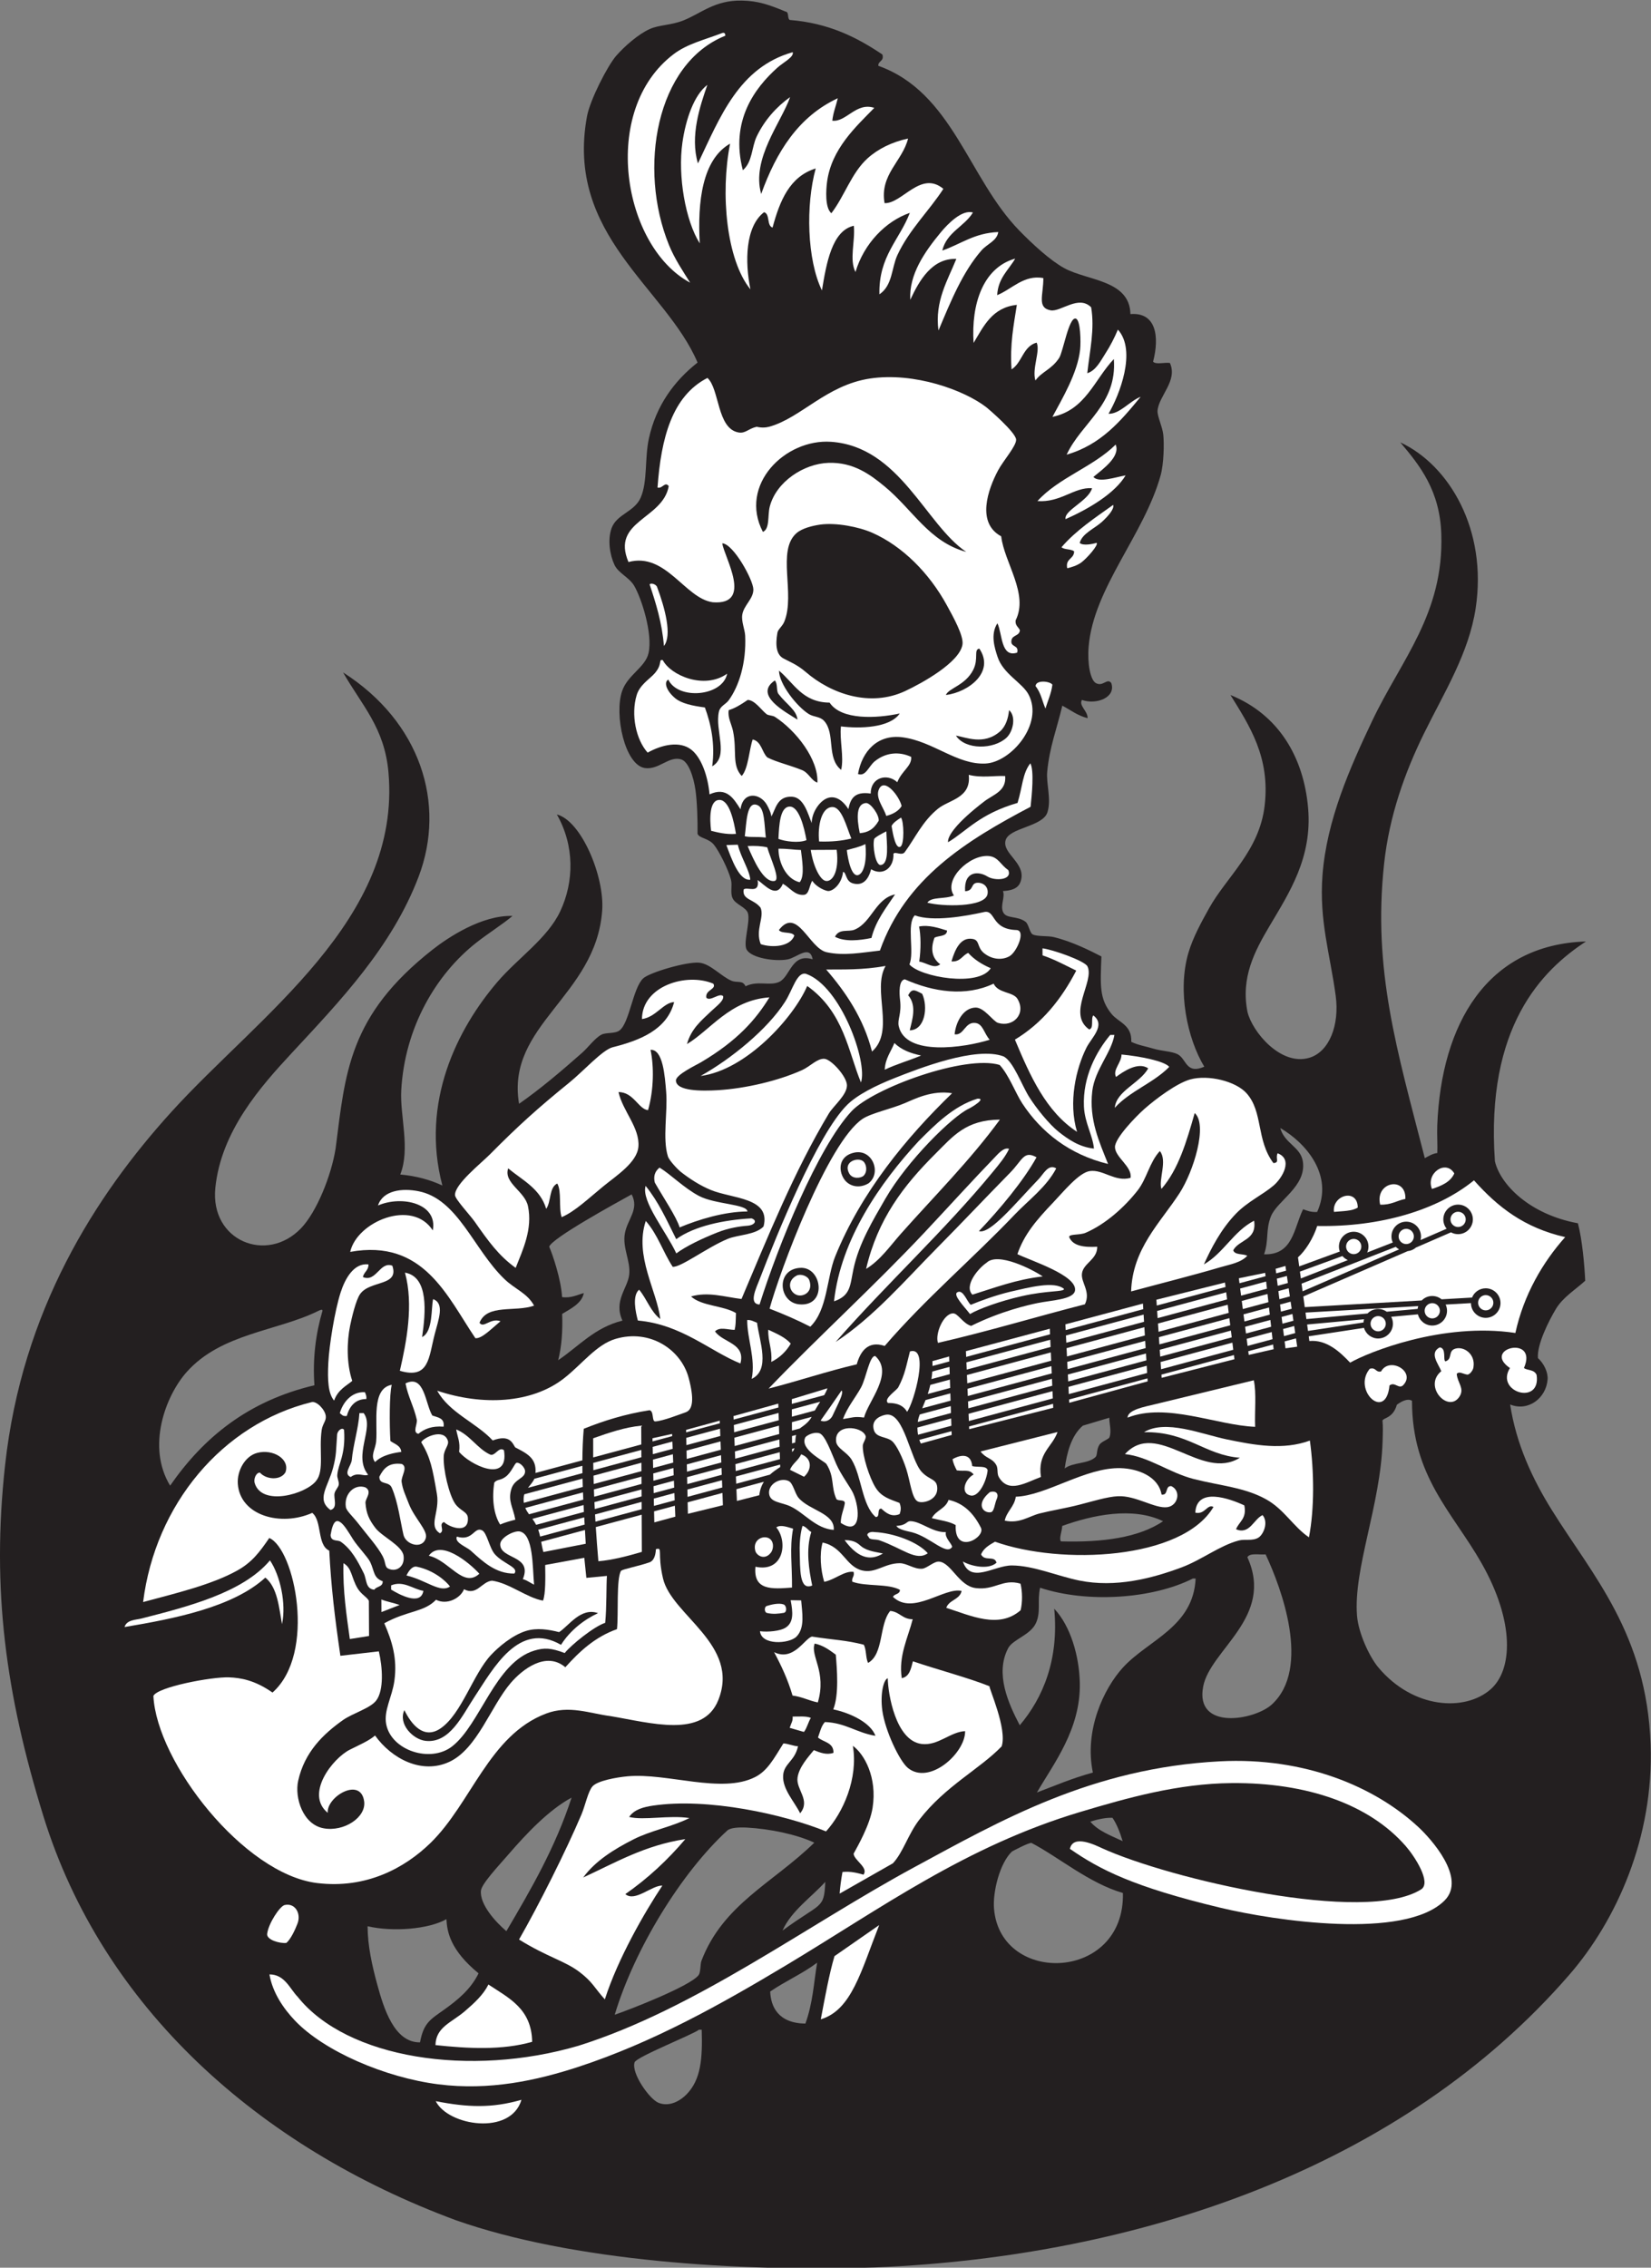 <?xml version="1.0" encoding="UTF-8" standalone="no"?>
<svg
   xmlns:dc="http://purl.org/dc/elements/1.1/"
   xmlns:cc="http://creativecommons.org/ns#"
   xmlns:rdf="http://www.w3.org/1999/02/22-rdf-syntax-ns#"
   xmlns:svg="http://www.w3.org/2000/svg"
   xmlns="http://www.w3.org/2000/svg"
   viewBox="0 0 565.253 776.107"
   height="776.107"
   width="565.253"
   xml:space="preserve"
   id="svg2"
   version="1.1"><rect x="0" y="0" width="565.253" height="776.107" fill="#808080" stroke="none"/><defs
     id="defs6" /><g
     transform="matrix(1.333,0,0,-1.333,0,776.107)"
     id="g10"><g
       transform="scale(0.1)"
       id="g12"><path
         id="path14"
         style="fill:#231f20;fill-opacity:1;fill-rule:evenodd;stroke:none"
         d="m 2266.46,5682.2 c 4.8,-17.9 -11.01,-15.37 -10.66,-28.86 191.13,-68.23 230.73,-288.13 362.12,-422.98 33.17,-34.04 79.31,-76.79 115.69,-96.63 59.91,-32.67 168.04,-30.19 169.79,-117.94 66.14,5.5 74.94,-57.93 58.22,-122.11 7.38,-8.23 29.9,-1.16 43.2,-3.39 20.69,-45.7 -28.73,-84.32 -31.77,-122.56 -1.1,-13.64 12.51,-40.79 14.7,-61.13 2.56,-23.65 1.36,-75.39 -6.68,-104.43 -42.33,-153.11 -172.61,-289.51 -184.98,-440.13 -3.57,-43.35 4.32,-85.58 18.46,-93.52 18.48,-10.37 28.88,13.98 39.6,0.21 13.03,-37.05 -37.98,-56.68 -75.39,-43.59 -8.55,-14.8 15.12,-28.05 14.64,-46.72 -25.87,6.43 -43.7,20.98 -64.96,32.07 -13.62,-58.11 -33.01,-106.8 -38.76,-169.4 -2.92,-31.93 11.24,-70.75 0.53,-104.39 -11.94,-37.52 -99.5,-39.25 -107.64,-72.54 -8.22,-33.68 50.63,-56.72 40.11,-100.6 -3.23,-13.46 -10.69,-27.25 -46.66,-29.04 5.96,-15.89 -7.52,-36.95 0.28,-54 8.26,-18.06 36.06,-8.67 57.72,-24.91 8.01,-6 10.75,-28.45 18.15,-32.31 11.53,-6 38.96,-3.28 54.05,-6.92 48.66,-11.77 95.49,-35.88 122.66,-49.79 -2.79,-74.93 -5.6,-108.48 25.92,-147.47 17.84,-22.05 52.75,-27.83 50.77,-71.75 18.04,-8.73 38,-11.72 57.68,-17.71 19.66,-5.98 46.81,-6.62 61.28,-14.09 23.27,-12.01 21.1,-52.43 68.56,-32.06 -43.86,72.58 -69.21,194.28 -41.07,291.4 11.84,40.82 34.43,81.32 53.43,115.47 45.1,81.01 129.15,147.18 142.69,263.51 14.5,124.72 -39.04,205 -87.84,283.97 124.17,-50.25 188.29,-160.02 199.47,-290.6 10.91,-127.58 -48.82,-217.57 -99.29,-302.9 -37.62,-63.61 -74.06,-131.69 -56.5,-219.89 12.04,-51.32 85.88,-140.01 159,-118.01 51.38,15.47 77.75,84.23 67.61,159.33 -14.42,106.67 -42.67,192.32 -33.96,308.85 10.55,141.08 70.04,275.44 127.62,396.65 74.79,157.45 184.27,275.06 177.6,479.69 -3.64,111.28 -54.49,175.59 -105.39,235.5 125.75,-58.18 224.22,-224.66 193.67,-425.86 -17.58,-115.74 -80.89,-216.12 -132.53,-321.07 -48.73,-99.06 -89.34,-211 -102.72,-335.32 -29.48,-274.17 33.52,-478.74 104.59,-755.48 8.3,4.25 18.68,11.46 32.11,13.18 0.9,18.4 -1.02,47.89 -0.12,71.02 10.2,259.91 127.48,464.08 381.91,472.12 -112.59,-73.72 -257.99,-218.46 -233.85,-564.3 13.8,-59.52 88.52,-136.23 213.21,-159.25 11.09,-42.04 16.9,-108.08 18.73,-147.5 -25.22,-23.12 -56.9,-41.96 -75.25,-72.39 -17.69,-29.37 -49.11,-91.19 -46.16,-126.23 15.16,-13.7 26.23,-36.12 24.79,-54.85 -3.68,-48.09 -49.96,-83.19 -96.2,-64.3 15.56,-101.53 57.09,-190.6 106.68,-270.31 105.36,-169.35 243.97,-317.81 254.11,-602.71 8.53,-239.3 -88.21,-451.914 -208.21,-590.457 C 3601.98,257.219 2926.8,28.906 2248.33,0.742 1894.75,-10.996 1468.41,17.234 1171.11,121.848 662.582,310.078 262.652,669.656 111.094,1160.54 c -96.325,311.98 -133.121,580.23 -98.106,899.52 43.582,397.49 231.578,691.76 426.946,907.13 225.457,248.53 591.406,494 557.742,872.63 -10.164,114.31 -68.36,171.59 -116.485,255.99 198.399,-126.58 265.489,-336.59 193.859,-524.76 -68.75,-180.57 -202.058,-319.24 -325.765,-452.49 -79.203,-85.31 -181.707,-200.34 -196.262,-346.59 -13.492,-135.54 132.114,-194.83 220.122,-103.29 39.816,41.42 77.812,134.48 88.968,205.64 24.856,193.83 33.129,339.99 248.527,509.52 39.71,31.25 126.82,89.24 205.69,86.77 -23.97,-20.51 -62.13,-44.34 -93.26,-68.87 -102.95,-81.13 -183.58,-217.01 -192.5,-378.97 -3.61,-65.57 23.78,-149.78 -2.52,-216.01 41.64,-3.78 77.07,-13.83 108.15,-28.26 -56.65,214.27 38.55,402.68 141.38,522.71 52.25,61 128.44,111.74 161.09,180.82 36.44,77.03 36.86,169.79 -8.44,249.08 62.36,-15.43 122.72,-158.68 116.45,-246.4 -15.82,-220.77 -247.86,-293.67 -213.53,-496.42 54.16,37.67 107.63,83.08 161.34,130.41 16.74,14.74 33.02,37.96 50.17,47.05 11.79,6.25 35.07,1.91 46.75,11.04 25.51,19.93 34,108.54 60.53,133.5 16.03,15.08 111.4,43.26 143.8,40.32 28.83,-2.61 56.65,-35.39 83.03,-46.38 14.82,-6.18 28.8,2.3 36.07,-14.23 30.69,15.44 61.87,0.07 86.35,11.24 28.77,13.13 31.51,75.05 86.11,58.03 -7.5,38.82 -40.78,4.01 -64.8,-0.32 -32.23,-5.81 -91.5,3.41 -104.53,24.68 -10.06,16.43 9.3,71.03 3.14,93.61 -4.43,16.2 -32.48,22.49 -39.8,39.4 -6.14,14.17 -0.04,31.91 -3.84,46.79 -6.98,27.33 -31.08,74.23 -43.65,89.78 -14.03,17.36 -37.59,16.5 -42.24,28.26 0.44,34.07 -1.08,82.49 -5.27,111.91 -4.68,32.94 -17.46,72.93 -36.39,79.01 -31.42,10.09 -57.57,-27.26 -93.49,-22.07 -51.79,7.48 -79.33,137.41 -58.59,197.71 14.37,41.77 59.82,60.9 67.91,97.54 11.04,50.01 -17.96,140.24 -36.86,172.62 -12.78,21.86 -40.75,32.44 -50.67,53.74 -11.72,25.16 -18.08,63.68 -7.67,93.56 12.9,37.08 59.14,41.98 75.2,79.58 17.8,41.69 9.8,100.54 20.84,151.31 18.48,84.97 65.57,148.21 125.02,195.03 -81.47,192.1 -340.34,326.57 -283.97,632.18 7.77,42.09 52.74,129.71 74.82,155.18 21.21,24.46 57.23,55.84 86.06,68.84 24.48,11.02 54.99,9.61 86.29,22.02 46.28,18.37 80.58,52.5 150.95,51.16 41.03,-0.77 70.02,-10.77 111.74,-28.24 9.94,-0.81 3.92,-17.75 10.9,-21.54 100.68,-8.06 172.89,-44.88 238.06,-88.81 z M 1622.31,2755.74 c 20.21,-38.77 -11.03,-63.49 -17.49,-100.88 -6.32,-36.7 14.79,-69.46 11.33,-104.36 -3.56,-35.77 -41.03,-67.71 -17.41,-118.88 -71.44,-17.62 -112.04,-65.8 -165.09,-101.63 8.73,34.33 11.92,74.17 10.2,118.85 19.34,11.9 51.12,26.8 55.49,53.52 -15.99,-4.4 -33.08,-13.64 -55.71,-10.32 -2.66,46.32 -24.36,109.41 -33.04,129.44 7.43,22.09 168.72,110.43 211.72,134.26 z m 1665.97,170.35 c 66.08,-38.54 137.64,-121.09 94.69,-215.53 -15.26,-0.94 -25.52,3.18 -36.04,7.02 -23.86,-48.02 -25.41,-118.12 -100.22,-115.7 12.6,36.6 3.59,62.24 17.51,97.28 16.14,40.7 91.49,76.82 82.09,140.81 -5.58,38.01 -47.23,45.91 -58.03,86.12 z M 828.203,2456.55 c -16.879,-57.29 -25.527,-121 -20.637,-190.91 -170.394,-40.26 -284.621,-133.9 -370.632,-257.7 -60.973,100.3 -11.801,230.91 42.851,292.07 88.809,99.38 232.633,104.46 337.621,156.49 7.047,3.49 11.262,4.44 10.797,0.05 z M 1468.08,1206.94 c -41.73,-128.23 -104.43,-235.71 -167.48,-342.838 -27.65,23.347 -68.97,68.781 -65.33,104.074 1.86,17.918 46.91,65.454 71.53,93.964 44.53,51.56 103.11,113.81 161.28,144.8 z M 1229.15,755.73 c -20.13,-40.789 -52.6,-67.71 -89.54,-94.042 -33.77,-24.059 -51.77,-33.043 -60.79,-83.102 -66.91,-1.164 -93.843,90.164 -109.472,147.019 -13.86,50.442 -25.055,101.368 -25.215,151.114 64.667,-15.086 156.787,-7.742 202.467,18.094 1.7,-31.754 9.24,-78.922 82.55,-139.083 z m 862.31,335.54 c -105.77,-103.34 -234.8,-158.196 -290.07,-303.868 -3.05,-8.039 -1.42,-28.371 -7.02,-36.035 -20.36,-27.851 -175.72,-88.332 -215.5,-101.875 50.95,169.317 171.3,365.008 289.24,473.058 7.82,7.17 29.44,8.58 50.36,7.45 58.57,-3.18 127.1,-17.29 172.99,-38.73 z M 1795.07,610.977 c 2.39,0.007 4.8,0.019 7.2,0.039 2.23,-74.375 -1.86,-127.825 -38.77,-165.789 -13.52,-13.918 -41.69,-33.704 -71.89,-21.973 -23.29,9.051 -70.87,76.336 -61.72,104.09 4.61,13.996 150.05,71.426 165.18,83.633 z m 303.7,172.168 c -8.69,-51.309 -10.66,-102.415 -30.18,-156.395 -69.74,0.926 -88.86,43.348 -90.41,82.344 38.43,26.433 83.64,46.16 120.59,74.051 z m -88.97,82.421 c 22.37,50.696 75.22,86.446 109.81,125.039 -2.91,-71.25 -10.09,-51.628 -109.81,-125.039 z m 874.32,96.477 c 5.12,-227.148 -313.66,-237.531 -330.99,-41.273 -3.93,44.437 15.06,118.71 46.06,147.84 0.49,0.46 45.48,24.36 50.29,21.86 69.29,-36.09 147.68,-103.275 234.64,-128.427 z m -0.67,133.187 c -30.15,14.18 -62.75,25.88 -83.04,50 23.75,7.67 43.51,10.56 56.89,9.86 9.81,-13.98 18.9,-35.92 26.15,-59.86 z m 180.22,674.13 c 2.4,0 4.8,0.02 7.21,0.03 -5.94,-124.4 -121.67,-157.72 -186.07,-227.74 -50.05,-54.42 -100.5,-161.95 -77.84,-270.39 -54.77,-14.99 -99.22,-34.42 -143.75,-51.12 41.94,72.61 112.79,162.18 110.2,281.36 -1.51,69.04 -23.87,146.29 -65.75,190.46 12.56,-130.46 -29,-229.19 -88.5,-299.25 -29.23,55.84 -64.11,132.49 -29.81,197.86 12.12,23.09 57.59,33.39 71.68,65.16 12.85,28.95 2.62,55.81 10.35,90.05 121.99,-40.21 289.22,-28.44 392.28,23.58 z m -76.33,147.2 c -62.48,-42.03 -154.56,-54.74 -262.54,-51.7 -5.2,7.76 2.99,26.19 3.39,39.61 77.71,27.94 180.88,50.03 259.15,12.09 z m -138.14,265.71 c -0.61,-12.88 6.32,-35.38 0.25,-50.38 -1.9,-4.75 -20.01,-10.76 -25.09,-18.14 -8.92,-12.87 -5.07,-27.2 -10.65,-32.44 -19.18,-18.06 -57.46,-12.83 -79.05,-29.21 5.22,38.32 16.22,84.01 46.59,109.88 l 67.95,20.29 z m 401.37,-350.79 c 40.81,-86.59 116.91,-292.22 16.33,-385.12 -44.43,-41.03 -198.57,-67.85 -176.63,45.93 18.28,94.84 183.41,177.99 113.54,331.76 6.1,11.87 30.28,5.84 46.76,7.43 z m 376.02,394.3 c -0.14,-194.71 104.02,-285.83 178.5,-416.72 85.93,-151.01 80.07,-274.2 23.55,-323.95 -65.62,-57.79 -199.03,-50.82 -288.62,56.23 -23.05,27.53 -51.15,88.21 -54.66,132.93 -9.47,121.01 60.62,283.91 65.68,446.73 0.77,24.86 1.21,38.8 -0.28,54 2.9,7.58 27.25,6.01 36.93,40.61 13.84,10.3 28.66,16.64 38.9,10.17 v 0" /><path
         id="path16"
         style="fill:#ffffff;fill-opacity:1;fill-rule:evenodd;stroke:none"
         d="m 1371.75,2470.08 c -49.33,-17.33 -120.23,5.19 -140.18,-43.91 10.52,-15.66 27.91,13.48 53.98,3.88 -25.75,-21.33 -48.01,-45.09 -64.58,-43.53 -72.21,106.58 -132.87,255.86 -321.517,221.59 17.512,78.1 159.587,137.03 212.117,55.07 13.41,68.45 -77.85,90.92 -140.715,64.09 12.805,38.87 61.695,45.03 104.215,36.52 101.53,-20.29 141.29,-149.53 220.73,-225.69 27.36,-26.24 58.25,-35.65 75.95,-68.02 v 0" /><path
         id="path18"
         style="fill:#ffffff;fill-opacity:1;fill-rule:evenodd;stroke:none"
         d="m 3364.31,2123.66 c 10.87,-78.57 11.94,-174.54 -2.36,-248.41 -39.88,27.02 -63.04,70.77 -108.48,96.65 -55.36,31.55 -119.91,35.81 -187.47,53.06 -63.11,16.13 -116.19,57.7 -176.72,63.93 83.33,90.59 196.4,-70.89 295.25,-9.33 -90.15,6.63 -134.03,67.58 -246.16,65.65 55.17,33.61 147.84,-5.04 211.94,-18.42 72.66,-15.17 145.37,-28.29 214,-3.13 v 0" /><path
         id="path20"
         style="fill:#ffffff;fill-opacity:1;fill-rule:evenodd;stroke:none"
         d="m 1371.74,1753.67 c -9.81,4.56 -17.61,11.15 -28.87,14.25 25.83,62.24 -58.93,50.38 -58.06,89.72 0.39,17.39 36.08,35.55 50.24,32.64 35.16,-7.22 32.47,-91.34 36.69,-136.61 v 0" /><path
         id="path22"
         style="fill:#ffffff;fill-opacity:1;fill-rule:evenodd;stroke:none"
         d="m 1500.74,1822.71 5.28,-51.57 52.81,5.06 c -1.82,-25.09 -0.45,-81.63 -4.44,-120.51 -28.75,-9.25 -87.26,-56.64 -104.01,-77.55 -35.16,13.48 -52.68,13.89 -77.8,6.33 -100.69,-30.34 -138.89,-189.44 -211.16,-245.86 -55.96,-43.68 -156.43,-10.7 -169.486,56.75 -6.832,35.25 15.206,69.6 21.036,111.7 7.89,56.9 -5.9,101.46 -25.943,147.47 59.363,32.99 101.673,27.86 132.933,60.44 27.98,-14.51 62.78,3.96 71.83,26.99 32.87,-17.61 45.06,19.39 71.89,21.98 44.58,-6.08 89.11,-43.88 130.98,-51.27 6.87,17.31 6.18,59.33 5.62,91.55 l 100.46,18.49 z m -64.76,-190.89 c -27.16,6.95 -57.27,11.66 -85.24,2.94 -34.78,-10.84 -69.96,-40.56 -89.7,-61.65 -46.11,-49.27 -74.83,-150.07 -128.66,-187.86 -44.05,-30.9 -76.37,10.55 -93.83,46.35 -16.5,-36.22 22.44,-75.31 54.4,-78.92 62.38,-7.09 94.6,65.68 125.43,112.21 48.59,73.36 113.99,196.83 222.53,134.32 22.69,36.04 58.15,64.19 95.1,81.39 -44.45,15.62 -75.05,-32.78 -100.03,-48.78 v 0" /><path
         id="path24"
         style="fill:#ffffff;fill-opacity:1;fill-rule:evenodd;stroke:none"
         d="m 693.398,1816.09 c 26.075,-38.8 42.262,-110.25 30.918,-163.82 -7.601,41.68 -11.5,94.54 -42.863,119.54 -83.351,-76.29 -234.699,-105.62 -361.543,-126.9 5.188,18.81 29.774,18.41 43.09,21.82 117.816,30.2 260.391,65.95 330.398,149.36 v 0" /><path
         id="path26"
         style="fill:#ffffff;fill-opacity:1;fill-rule:evenodd;stroke:none"
         d="m 692.063,753.02 c 39.289,0.32 52.886,-37.688 72.292,-57.239 C 890.98,536.516 1208.02,488.34 1485.68,569.824 c 299.98,94.16 586.99,309.348 861.71,457.926 221.55,119.83 456.71,255.43 785.84,272.39 217.68,11.24 397.75,-64.94 509.65,-168.69 31.59,-29.29 124.89,-131.44 67.3,-188.755 -102.8,-102.285 -438.75,-51.277 -575.51,-18.523 -223.79,53.601 -310.08,98.098 -386.64,151.228 8.02,38.37 66.58,8.88 82.36,1.7 174.93,-79.561 675.62,-196.045 819.49,-105.901 27.69,17.348 -16.63,85.191 -39.15,111.061 -93.35,107.22 -253.35,163.58 -447.22,161.98 -138.06,-1.13 -267.83,-37.94 -388.43,-73.94 C 2480.53,1082.38 2262.99,922.883 2021.04,777.707 1850.38,675.32 1676.53,578.281 1485.95,515.82 c -107.5,-35.215 -228.48,-61.609 -359.78,-45 -138.006,17.473 -294.447,85.637 -368.713,163.723 -29.445,30.965 -57.469,71.902 -65.394,118.477 v 0" /><path
         id="path28"
         style="fill:#ffffff;fill-opacity:1;fill-rule:evenodd;stroke:none"
         d="m 730.715,931.063 c 27.387,6.503 43.176,-21.915 33.457,-47.313 -6.223,-16.25 -17.438,-40.391 -28.664,-49.855 -16.516,-1.961 -51.309,7.746 -49.34,23.363 3.359,26.648 32.109,70.203 44.547,73.805 v 0" /><path
         id="path30"
         style="fill:#ffffff;fill-opacity:1;fill-rule:evenodd;stroke:none"
         d="m 4020.01,2646 c -57.57,-64.47 -106.46,-147.89 -127.88,-246.09 -186.82,28.2 -378.22,-49.72 -424.43,-76.21 -26.33,27.87 -60.71,59.75 -104.67,55.56 l -1.64,12.08 141.91,21.65 c 4.66,-15.8 19.34,-27.35 36.59,-27.27 20.9,0.11 37.86,17.23 37.75,38.13 -0.03,6.35 -1.63,12.34 -4.44,17.59 l 68.65,6.29 c 4.13,-16.56 19.19,-28.86 36.99,-28.77 20.89,0.1 37.85,17.23 37.75,38.13 -0.03,5.64 -1.29,10.98 -3.53,15.78 l 65,3.72 c 0,-0.03 0,-0.06 0,-0.09 0.09,-20.9 17.22,-37.86 38.12,-37.75 20.9,0.11 37.85,17.23 37.76,38.13 -0.11,20.89 -17.24,37.85 -38.14,37.74 -15.84,-0.08 -29.41,-9.93 -35,-23.8 l -78.25,-4.48 c -6.58,5.35 -14.98,8.54 -24.09,8.5 -10.53,-0.05 -20.05,-4.43 -26.9,-11.42 l -300.38,-17.2 -3.73,27.37 268.07,116.41 c 8.09,0.79 15.45,4.14 21.25,9.22 l 89.97,39.07 c 5.48,-3.02 11.77,-4.73 18.45,-4.7 20.9,0.11 37.85,17.24 37.75,38.14 -0.11,20.9 -17.24,37.85 -38.14,37.74 -20.88,-0.11 -37.85,-17.24 -37.74,-38.12 0.05,-9.01 3.25,-17.29 8.57,-23.78 l -67.04,-29.12 c 0.77,3.03 1.16,6.22 1.14,9.49 -0.1,20.9 -17.23,37.85 -38.13,37.74 -20.89,-0.09 -37.85,-17.22 -37.74,-38.12 0.03,-5.49 1.23,-10.7 3.37,-15.4 l -65.67,-25.66 c 2.12,4.76 3.28,10.02 3.25,15.54 -0.1,20.9 -17.23,37.85 -38.12,37.76 -20.89,-0.11 -37.86,-17.24 -37.75,-38.14 0.02,-4.43 0.82,-8.69 2.24,-12.64 l -104.25,-38.13 -3.17,23.23 c 18.6,16.25 39.11,48.32 49.38,80.45 162.24,-2.93 308.65,40.64 402.62,117.21 61.14,-68.51 129.1,-121.73 234.25,-145.78 z m -660.51,-240.87 -2.24,16.51 146.26,13.41 c -0.83,-2.63 -1.38,-5.37 -1.62,-8.2 l -142.4,-21.72 z m -4.14,30.4 -2.27,16.74 289.55,16.57 c -0.75,-2.29 -1.3,-4.66 -1.62,-7.11 l -79.2,-7.27 c -6.29,4.52 -14.01,7.18 -22.32,7.14 -10.64,-0.06 -20.27,-4.53 -27.12,-11.67 l -157.02,-14.4 z m -9.72,71.36 -2.67,19.64 241.91,94.52 c 2.55,-2.55 5.45,-4.75 8.63,-6.51 l -247.87,-107.65 z m -4.5,33.02 -2.39,17.56 109.17,39.92 c 3.75,-4.43 8.5,-7.99 13.88,-10.34 l -120.66,-47.14 v 0" /><path
         id="path32"
         style="fill:#ffffff;fill-opacity:1;fill-rule:evenodd;stroke:none"
         d="m 1734.47,1928.28 -53.93,-14.65 -0.61,28.28 53.45,14.41 1.09,-28.04 z m -54.85,27.64 -0.41,18.74 52.9,14.25 0.72,-18.66 -53.21,-14.33 z m -0.71,32.74 -0.39,17.84 52.36,14.11 0.69,-17.76 -52.66,-14.19 z m -0.69,31.84 -0.41,18.75 51.8,13.94 0.72,-18.65 -52.11,-14.04 z m -0.71,32.75 -0.46,21.47 51.18,13.79 0.83,-21.37 -51.55,-13.89 z m -0.77,35.47 -0.41,18.74 50.63,13.65 0.73,-18.66 -50.95,-13.73 z m -0.7,32.74 -0.18,8.14 50.34,11.04 0.22,-5.6 -50.38,-13.58 z m 1573.43,432.78 0.96,-8.61 -66.91,-18.03 -1.66,12.75 67.61,13.89 z m 2.47,-22.29 2.04,-18.31 -66.35,-17.87 -2.36,18.23 66.67,17.95 z m 3.55,-31.98 2.32,-20.97 -65.73,-17.71 -2.69,20.87 66.1,17.81 z m 3.83,-34.65 2.04,-18.3 -65.16,-17.56 -2.36,18.22 65.48,17.64 z m 3.55,-31.98 1.93,-17.42 -64.6,-17.4 -2.24,17.33 64.91,17.49 z m 3.45,-31.09 2.03,-18.31 -64.04,-17.25 -2.36,18.21 64.37,17.35 z m 3.54,-31.98 1.34,-12.08 -63.9,-14.6 -1.23,9.48 63.79,17.2 z m -99.33,-37.78 -186.96,-47.74 -0.56,8.23 186.21,50.16 1.31,-10.65 z m -188.44,-25.67 -1.25,18.52 184.44,49.69 2.26,-18.25 -185.45,-49.96 z m -2.18,32.35 -1.18,17.62 182.73,49.23 2.15,-17.37 -183.7,-49.48 z m -2.11,31.46 -1.25,18.51 180.99,48.76 2.25,-18.25 -181.99,-49.02 z m -2.17,32.35 -1.43,21.21 179.08,48.24 2.58,-20.9 -180.23,-48.55 z m -2.36,35.05 -1.24,18.51 177.33,47.78 2.24,-18.25 -178.33,-48.04 z m -2.18,32.34 -0.99,14.91 176.17,44.1 1.41,-11.44 -176.59,-47.57 z m -35.54,5.02 0.87,-14.35 -199.3,-53.7 -0.73,14.72 199.16,53.33 z m 1.71,-28.22 1.12,-18.54 -199.66,-53.79 -0.92,18.6 199.46,53.73 z m 1.95,-32.4 1.29,-21.26 -200.05,-53.89 -1.05,21.31 199.81,53.84 z m 2.12,-35.12 1.12,-18.54 -200.41,-54 -0.91,18.6 200.2,53.94 z m 1.96,-32.42 1.07,-17.64 -200.77,-54.08 -0.86,17.69 200.56,54.03 z m 1.91,-31.5 1.11,-18.55 -201.11,-54.18 -0.92,18.6 200.92,54.13 z m 1.95,-32.41 0.46,-7.62 -201.32,-55.02 -0.41,8.41 201.27,54.23 z m -250.86,127.52 0.62,-14.34 -215.39,-58.02 -0.63,14.75 215.4,57.61 z m 1.23,-28.26 0.8,-18.63 -215.43,-58.04 -0.79,18.64 215.42,58.03 z m 1.41,-32.56 0.93,-21.35 -215.48,-58.04 -0.9,21.35 215.45,58.04 z m 1.52,-35.26 0.81,-18.65 -215.51,-58.04 -0.79,18.63 215.49,58.06 z m 1.41,-32.56 0.77,-17.74 -215.54,-58.07 -0.75,17.74 215.52,58.07 z m 1.37,-31.65 0.8,-18.64 -215.56,-58.08 -0.79,18.64 215.55,58.08 z m 1.41,-32.56 0.44,-10.24 -215.73,-54.82 -0.3,6.97 215.59,58.09 z m -260.34,-79.94 -79.09,-22 c -1.57,2.91 -2.91,6.08 -4.04,9.4 l 82.81,22.32 0.32,-9.72 z m -86.46,0.59 c -1.05,6.09 -1.56,12.34 -1.58,18.42 l 86.68,23.36 0.6,-18.69 -85.7,-23.09 z m -0.66,32.75 c 0.64,4.7 1.61,9.03 2.87,12.75 0.74,2.21 1.51,4.41 2.33,6.6 l 79.55,21.43 0.56,-17.78 -85.31,-23 z m 11.41,35.11 c 2.82,6.86 5.76,13.85 8.61,21.17 l 63.68,17.15 0.6,-18.69 -72.89,-19.63 z m 14.3,36.78 c 2.46,7.35 4.72,15.08 6.6,23.38 l 50.24,13.55 0.7,-21.42 -57.54,-15.51 z m 9.45,38.24 c 0.96,6.15 1.69,12.61 2.15,19.43 l 44.2,11.9 0.61,-18.69 -46.96,-12.64 z m 2.71,33.66 c 0.04,4.02 -0.02,8.16 -0.17,12.43 l 42.95,12.02 0.42,-12.81 -43.2,-11.64 z m -269.84,-57.33 c -2.08,-5.88 -4.95,-11.72 -8.28,-17.6 l -83.23,-22.43 -0.07,12.13 91.58,27.9 z m -18.58,-34.46 c -4.6,-7.23 -9.39,-14.7 -13.81,-22.57 l -58.93,-15.88 -0.1,18.83 72.84,19.62 z m -22.06,-38.88 c -6.05,-11.72 -16.97,-20.39 -28.36,-28.26 -0.7,-0.48 -1.35,-0.98 -1.99,-1.52 l -20.11,-5.41 -0.13,21.56 50.59,13.63 z m -39.86,-46.44 c -1.51,-6.26 -1.87,-13.05 -2.31,-19.46 l -8.09,-2.17 -0.12,18.81 10.52,2.82 z m -4.26,-34.07 c -1.13,-4.04 -2.92,-7.4 -6.02,-9.64 l -0.04,8.02 6.06,1.62 z m -41.49,114.54 0.31,-9.99 -115.01,-30.98 -0.37,9.01 115.07,31.96 z m 0.72,-23.96 0.56,-18.7 -114.67,-30.9 -0.76,18.65 114.87,30.95 z m 0.98,-32.68 0.64,-21.42 -114.31,-30.79 -0.86,21.36 114.53,30.85 z m 1.05,-35.4 0.56,-18.7 -113.97,-30.7 -0.75,18.65 114.16,30.75 z m 0.98,-32.66 0.53,-17.8 -113.65,-30.62 -0.71,17.74 113.83,30.68 z m 0.95,-31.78 0.19,-6.42 c -9.32,-5.96 -18.4,-12.17 -26.37,-19.48 l -86.57,-23.33 -0.75,18.65 113.5,30.58 z m -41.69,-44.17 c -5.97,-9.47 -10.18,-20.69 -11.76,-34.52 l -57.52,-14.69 -1.22,30.21 70.5,19 z m -113.36,156.86 0.25,-6.72 -86.55,-23.32 -0.14,6.42 86.44,23.62 z m 0.77,-20.67 0.7,-18.67 -87.06,-23.45 -0.4,18.74 86.76,23.38 z m 1.22,-32.6 0.81,-21.39 -87.62,-23.61 -0.47,21.48 87.28,23.52 z m 1.32,-35.34 0.71,-18.66 -88.13,-23.74 -0.41,18.75 87.83,23.65 z m 1.23,-32.6 0.66,-17.76 -88.61,-23.88 -0.39,17.83 88.34,23.81 z m 1.19,-31.7 0.7,-18.66 -89.14,-24.02 -0.41,18.74 88.85,23.94 z m 1.22,-32.61 1.18,-31.53 -89.89,-22.05 -0.64,29.51 89.35,24.07 v 0" /><path
         id="path34"
         style="fill:#ffffff;fill-opacity:1;fill-rule:evenodd;stroke:none"
         d="m 3301.48,2571.98 1.77,-12.12 -25.48,-6.87 -1.46,11.67 25.17,7.32 z m -1654.59,-410.12 0.24,-48.18 -123.58,-33.29 c -0.14,16.36 -0.14,32.72 0,49.15 39.89,14.05 80.91,28.28 123.34,32.32 z m 0.32,-62.24 0.09,-18.83 -123.28,-33.21 c -0.13,6.25 -0.23,12.52 -0.31,18.77 l 123.5,33.27 z m 0.17,-32.89 0.1,-21.57 -122.56,-33.02 c -0.23,7.15 -0.43,14.3 -0.6,21.43 l 123.06,33.16 z m 0.17,-35.64 0.09,-18.82 -121.53,-32.75 c -0.27,6.23 -0.5,12.45 -0.73,18.66 l 122.17,32.91 z m 0.16,-32.89 0.1,-17.92 -120.23,-32.39 c -0.31,5.92 -0.6,11.82 -0.87,17.72 l 121,32.59 z m 0.17,-31.98 0.09,-18.83 -118.58,-31.94 c -0.37,6.2 -0.73,12.39 -1.07,18.55 l 119.56,32.22 z m 0.16,-32.9 0.48,-95.47 c -35.95,-10.58 -75.66,-20.99 -111.65,-24.04 -2.56,29.85 -4.76,59.05 -6.61,87.78 l 117.78,31.73 z m -765.935,-124.5 c 22.114,-12.36 19.844,-36.81 36.325,-64.63 9.027,-15.23 26.258,-24.11 28.965,-32.25 l 0.449,-90 -49.36,-7.86 c -8.293,60.37 -18.265,124.08 -16.379,194.74 z m 2423.125,737.49 2.65,-18.13 -26.16,-7.05 -2.27,18.23 25.78,6.95 z m 4.63,-31.69 3.02,-20.78 -26.87,-7.25 -2.6,20.9 26.45,7.13 z m 5,-34.34 2.65,-18.13 -27.55,-7.42 -2.26,18.23 27.16,7.32 z m 4.63,-31.69 2.52,-17.25 -28.19,-7.6 -2.16,17.35 27.83,7.5 z m 4.49,-30.81 2.66,-18.14 -28.87,-7.78 -2.26,18.25 28.47,7.67 z m 4.63,-31.69 3.12,-21.36 -30.06,-4.21 -2.21,17.71 29.15,7.86 v 0" /><path
         id="path36"
         style="fill:#ffffff;fill-opacity:1;fill-rule:evenodd;stroke:none"
         d="m 3476.78,2641.45 c -10.8,-0.06 -19.55,-8.91 -19.49,-19.69 0.05,-10.79 8.89,-19.55 19.68,-19.49 10.8,0.04 19.55,8.89 19.49,19.68 -0.04,10.8 -8.89,19.55 -19.68,19.5 z m 339.11,-144.31 c -10.79,-0.06 -19.55,-8.91 -19.5,-19.69 0.07,-10.79 8.9,-19.55 19.7,-19.49 10.79,0.05 19.55,8.9 19.48,19.68 -0.04,10.8 -8.89,19.55 -19.68,19.5 z m -137.34,-20.66 c -10.78,-0.04 -19.55,-8.89 -19.49,-19.67 0.05,-10.79 8.9,-19.55 19.69,-19.51 10.78,0.06 19.54,8.91 19.49,19.7 -0.06,10.79 -8.9,19.54 -19.69,19.48 z m -138.95,-33.23 c -10.78,-0.06 -19.54,-8.89 -19.49,-19.69 0.06,-10.79 8.89,-19.54 19.69,-19.49 10.79,0.05 19.54,8.9 19.49,19.69 -0.06,10.79 -8.9,19.54 -19.69,19.49 z m 72.1,224.09 c -10.79,-0.05 -19.55,-8.9 -19.49,-19.7 0.05,-10.78 8.9,-19.53 19.68,-19.48 10.8,0.05 19.55,8.9 19.5,19.68 -0.06,10.79 -8.9,19.55 -19.69,19.5 z m 133.2,43.79 c -10.79,-0.06 -19.55,-8.9 -19.49,-19.69 0.05,-10.8 8.9,-19.55 19.69,-19.5 10.79,0.06 19.54,8.9 19.49,19.69 -0.06,10.79 -8.9,19.55 -19.69,19.5 v 0" /><path
         id="path38"
         style="fill:#ffffff;fill-opacity:1;fill-rule:evenodd;stroke:none"
         d="m 3604.06,2265.98 c -11.45,-11.53 -21.65,9.94 -35.26,-0.89 -9.13,-94 -96.26,-11.74 -50.62,42.95 16.38,4.48 14.18,-9.81 28.83,-7.06 21.93,39.37 90.26,-0.41 57.05,-35 z m -116.76,455.91 c -14.61,-9.41 -39.23,-8.92 -61.14,-11.11 -5.42,42.93 60.57,62.07 61.14,11.11 z m 122.3,22.2 c -22.19,-4.29 -36.96,-15.94 -64.74,-14.71 -14.25,58.8 67.12,74.19 64.74,14.71 z m 125.67,65.43 c -10,-22.33 -32.97,-31.82 -57.4,-39.88 -16.45,40.41 35.76,76.53 57.4,39.88 z m 178.91,-499.5 c 7.91,-6.86 26.09,-2.93 32.48,-17.84 11.82,-79.68 -107.27,-44.19 -68.48,17.66 -74.06,50.7 73.38,86.14 36,0.18 z m -216.27,52.92 c 17.81,-2.03 7.62,-32.98 14.58,-35.94 18.9,5.79 5.88,26.61 25.03,32.53 22.49,6.95 51.93,-13.84 47.04,-46.56 0.08,-7.4 -9.7,-20.88 -16.28,-19.9 -11.16,1.68 -20.48,9.35 -26.82,1.69 1.87,-22.95 20.42,-36.75 7.48,-57.57 -28.05,-45.1 -94.89,25.6 -47.12,64.56 -7.55,19.12 -31.69,47.01 -3.91,61.19 v 0" /><path
         id="path40"
         style="fill:#231f20;fill-opacity:1;fill-rule:evenodd;stroke:none"
         d="m 1452.92,1358.07 c 3.87,-13.48 -28.37,-19.59 -46.65,-29.04 -19.18,-9.91 -41.12,-23.66 -53.82,-36.26 -89.54,-88.81 -153.62,-217.57 -250.54,-292.86 69.72,4.12 137.03,113.03 214.99,202.68 65.3,75.1 157.31,142.31 276.69,102.18 -114.38,-19.78 -222.77,-108.48 -301.44,-192.31 -79.02,-84.2 -115.4,-202.968 -276.19,-202.987 -51.55,0 -103.733,23.183 -151.257,34.394 96.789,12.18 193.657,37.571 269.307,117.403 58.25,55.15 95.97,130.46 150.19,198.76 42.93,54.04 92.96,122 168.72,98.04 z m 333.51,977.29 c 40.89,-23.82 87.56,-41.81 115.59,-78.62 -14.92,-33 -62.29,-33.86 -93.34,-50.87 6.03,41.86 -9.5,87.2 -22.25,129.49 z m 135.25,-433.4 c -16.73,-21.92 -28.49,-54.88 -35.44,-88.11 -11.12,-53.24 -1.15,-119.62 11.61,-161.95 -27.93,10.46 -148.86,72.04 -158.97,114.42 -12.31,51.61 38.19,76.74 86.13,54.41 10.56,-18.26 13.89,-54.37 28.17,-68.91 6.55,58.28 23.32,152.21 68.5,150.14 z m -52.39,-297 90.21,-42.75 c 16.63,-16.05 35.06,-76.78 36.56,-111.42 3.63,-83.41 -56.78,-178.79 -139.65,-148.3 47.48,43.16 92.81,124.58 67.31,216.34 -14.62,-8.78 -8.83,-40.33 -14.09,-61.27 -15.23,-60.58 -75.98,-119.81 -150.66,-108.76 105.98,18.65 165.51,136.04 110.32,256.16 v 0" /><path
         id="path42"
         style="fill:#ffffff;fill-opacity:1;fill-rule:evenodd;stroke:none"
         d="m 1832.01,3296.79 c 9.33,-14.65 -21.44,-15.66 -17.82,-36.09 10.02,-10.82 33.92,13.89 43.19,3.82 2.2,-12.12 -17.92,-26.05 -32.21,-39.76 -24.51,-23.54 -49.61,-43.55 -60.78,-83.11 60.31,35.82 110.28,112.9 211.8,119.87 -35.06,-57.28 -82.24,-111.13 -175.57,-166.49 -12.55,-7.44 -65.07,-31.92 -64.57,-47.12 0.91,-27.33 66.33,-27.24 108.13,-24.66 71.06,4.39 154.92,24.11 215.74,51.48 20.98,9.45 38.76,30.32 57.46,29.09 17.26,-1.12 57.7,-45.38 57.93,-68.11 0.26,-24.61 -34.95,-53.08 -46.43,-72.23 -89.64,-149.5 -156.38,-316.07 -224.41,-476.33 -44.49,5.44 -85.24,19.19 -129.63,6.55 27.58,-25.2 82.32,-22.99 115.41,-42.63 -0.8,-25.7 -0.53,-30.97 -3.39,-43.22 -19.13,0.4 -37.93,8.45 -50.38,-3.85 20.04,-29.4 79.05,-29.84 65.22,-82.47 -78.45,31.78 -151.29,100.42 -263.36,110.29 -6,21.96 -14.91,64.23 3.21,79.2 19.71,-23.5 29.8,-56.72 54.37,-75.32 -8.38,72.24 -67.26,162.27 -37.26,251.81 31.28,-35.94 42.69,-76.79 69.09,-117.67 20.44,-2.28 88.24,49.65 141.5,71.7 26.01,10.76 71.15,9.85 91.89,31.83 19.36,74.61 -79.87,70.8 -135.6,93.74 -27.38,11.24 -54.65,28.87 -77.51,46.85 -6.29,4.96 -29.1,28.19 -32.6,39.44 -14.24,45.71 -0.14,113.76 -4.43,165.58 -3.31,39.95 -8.04,109.98 -40.14,107.81 8.95,-42.14 8.62,-102.33 -6.42,-154.84 -24.39,2.35 -37.15,46.56 -75.83,46.42 10.9,-48.96 55,-91.4 51.09,-140.15 -3.23,-40.4 -56.52,-74.33 -89.49,-101.25 -38.78,-31.65 -73.02,-64.89 -107.6,-79.74 -8.25,24.23 0.55,65.69 -11.23,86.36 -21.42,-9.86 -15.46,-46.8 -28.48,-64.96 -15.4,51.98 -61.01,73.45 -97.72,103.92 -12.23,-37.67 42.74,-58.43 50.88,-96.95 12.51,-59.12 -13.72,-113.18 -31.6,-158.56 -43.57,31.37 -69.7,67.84 -104.99,118.27 -11.43,16.33 -49.99,57.56 -50.74,68.16 -1.97,27.6 66.86,82.01 89.47,104.84 72.98,73.72 124.36,119.85 204.28,184.62 35.46,28.75 85.05,84.02 111.15,90.57 69.92,17.55 139.77,45.06 157.82,115.99 -27.62,-1.27 -46.82,-38.8 -82.59,-43.61 0.48,84.88 114.18,119.95 183.15,90.91 z m 884.18,-1151.18 c -13.68,-38.99 -51.87,-53.73 -42.63,-115.4 -39.29,-14.47 -82.86,-43.18 -107.99,-0.55 -5.84,9.88 -1.08,22.45 -7.37,32.35 -11.27,17.78 -25.82,15.12 -39.77,33.63 l 197.76,49.97 z M 2112.8,1861.79 c 52.04,-10.7 59.16,-60.98 101.16,-71.51 34.56,-8.65 58.05,18.58 97.1,18.5 18.3,-0.04 36.99,-15.95 57.68,-14.11 11.9,1.05 30.26,19.28 43.12,18.21 31.24,-2.6 50.65,-62.34 93.93,-67.93 49.46,-6.36 69,24.7 115.15,11.38 5.21,-19.23 5.36,-49.12 0.34,-68.4 -55.92,-48.65 -127.83,-13.73 -190.84,6.24 6.87,20.67 34.63,20.65 39.38,43.41 -44.42,10.42 -124.86,-63.99 -176.31,-15.29 3.48,8.47 17.99,6.06 17.9,18.08 -31.09,16.85 -87.73,7.88 -122.5,21 -1.82,11.36 6.42,12.74 3.47,25.21 -24.11,3.08 -48.07,-20.44 -75.48,-25.57 -9.16,30.14 -12.54,71.72 -4.1,100.78 z m 1110.93,297.17 c -99.17,3.93 -227.75,63.02 -327.72,23.55 0.74,20.6 45.49,28.19 68.23,33.86 l 256.01,62.07 c 7.24,-32.47 1.82,-81.35 3.48,-119.48 z m -1304.01,552.86 c -58.54,-0.15 -126.03,-20.64 -174.13,-40.92 -7.79,26.48 -42.68,77.9 -63.79,115.17 -3.55,14.53 -1,27.85 12.18,38.42 28.57,-17.28 62.62,-52.32 101.24,-72.74 41.1,-21.73 123.69,-20.94 124.5,-39.93 z m 758.46,-166.79 c -68.21,-7.69 -122.82,-28.86 -180.66,-46.81 -22.34,22.76 14.71,67.47 36.5,82.09 28.86,28.05 117.68,-17.17 144.16,-35.28 z M 3270.73,2836 c 16.94,1.59 4.5,11.5 10.69,25.25 40.22,-15.05 12.85,-62.94 -10.4,-82.85 -27.06,-23.17 -66.95,-41.44 -96.84,-72.49 -38.55,-40.04 -63.37,-88.57 -82.14,-130.01 51.14,29.37 75.9,84.85 129.03,112.24 7.59,-50.5 -38.39,-47.94 -53.62,-75.85 3.98,-12.89 25.24,-8.29 36.09,-14.23 -16.55,-17.86 -44.63,-22.15 -68.27,-29.14 -70.89,-20.96 -154.06,-41.79 -230.09,-62.36 3.58,110.3 74.79,175.84 124.29,252.17 36.14,55.68 73.12,175.91 39.01,205.85 -20.66,-72.68 -41.76,-144.91 -85.41,-194.82 -8.09,23.03 15.99,72.9 -4.09,97.17 -26.81,-28.88 -33.27,-70.66 -57.09,-101.08 -33.55,-42.8 -82.09,-86.46 -133.41,-108.67 -15.53,-6.72 -42.66,-2.39 -42.41,-11.01 9.46,-23.03 38.03,-26.72 72.13,-24.83 0.17,-33.2 -35.73,-42.02 -39.25,-68.61 -3.11,-23.5 23.31,-46.39 7.59,-79.17 -126.49,-32.37 -248.2,-69.49 -377.51,-99.09 -7.84,23.42 14.36,75.93 39.22,75.8 12.26,-0.09 25.51,-26.53 46.07,-32.16 77.35,38.28 147.3,53.71 169.81,58.44 35.56,7.5 94.23,8.78 97.03,32.89 4.5,38.72 -112.62,75.64 -148.05,92.86 17.22,50.2 47.72,86.34 92.91,133.67 24.63,25.79 64.94,75.7 93.21,79.67 34.07,4.77 64.62,-28.78 104.48,-17.49 4.94,28.87 -39.6,52.48 -39.99,79.01 -0.34,22.91 54.07,78.93 75.12,97.57 29.37,26.04 83.89,66.75 118.42,76.2 46.02,12.59 116.43,-4.47 144.18,-35.29 43.36,-48.16 24.41,-119.75 69.29,-179.64 z m -702.57,111.68 c -76.51,-104.75 -167.64,-195.51 -254.14,-292.88 -27.93,-31.46 -52.57,-67.78 -89.54,-90.44 29.81,127.83 95.95,213.9 178.52,296.09 44.96,44.74 77.78,86.6 165.16,87.23 z m -122.74,67.78 c -117.05,-113.26 -233.53,-253.91 -300.29,-419.1 -21.97,-54.33 -19.49,-137.06 -63.9,-180.32 -33.24,17.07 -68.4,32.21 -104.64,46.26 25.72,94.59 149.17,426.9 238.76,487.21 21.85,14.71 73.52,25.57 107.79,40.14 26.13,11.1 71.07,34.17 122.28,25.81 z m -214.83,-231.48 c 34.54,26.47 10.3,88.93 -36.4,79.02 -39.64,-8.4 -41.75,-44.78 -26.38,-67.82 11.82,-17.71 37.31,-26.1 62.78,-11.2 z m -178.45,-310.5 c 73.04,-7.42 60.41,96.9 3.13,93.63 -63.31,-3.61 -55.58,-88.29 -3.13,-93.63 z m -78.88,-65.19 c 21.06,-10.09 43.26,-19.02 57.79,-35.71 -11.94,-20.42 -28.48,-36.29 -50.17,-47.05 3.07,33.25 -8.72,51.5 -7.62,82.76 z m 63.76,-510.88 c -9.48,-49.81 -2.19,-94.25 -2.84,-151.22 -51.54,-3.85 -99.74,-7.75 -93.86,53.53 73.25,-15.55 83.89,64.94 53.49,101.07 11.65,8.23 31.51,-0.26 43.21,-3.38 v 0" /><path
         id="path44"
         style="fill:#231f20;fill-opacity:1;fill-rule:evenodd;stroke:none"
         d="m 2502.75,1633.33 c 1.04,-31.97 0.2,-52.85 3.98,-75.58 26.15,2.78 14.25,43.22 28.52,57.75 31.16,-10.83 7.45,-51.83 7.61,-82.77 -66.75,13.4 -122.22,38.17 -183.88,56.7 1.89,30.34 18.68,45.95 28.45,68.53 49.23,2.69 78,-15.29 115.32,-24.63 z m -554.8,80.03 c -6.66,-14.84 -5.18,-40.16 8.66,-50.97 -6.81,-1.03 -11.79,-2.06 -22.81,0.49 -6.73,12.5 -12,26.48 -11.03,46.75 4.61,4.98 15.62,3.64 25.18,3.73 z m 295.31,-23.73 c -2.49,-19.1 -5.87,-38.48 -10.49,-61.24 -54.12,6.55 -95.79,15.83 -147.68,17.25 -1.02,20.67 1.87,44.71 -0.3,61.81 45.7,2.6 63.11,17.69 115.19,-0.03 9.94,-9.21 25.16,-19.79 43.28,-17.79 v 0" /><path
         id="path46"
         style="fill:#ffffff;fill-opacity:1;fill-rule:evenodd;stroke:none"
         d="m 2030.75,1713.77 c 7.2,0.04 19.81,-0.5 27,-0.46 2.2,-30.04 10.58,-70.28 -12.14,-93.06 -18.62,-18.69 -90.24,-22.96 -93.67,13.93 21.17,-2.74 51.38,0.66 64.41,8.29 23.24,13.59 20.07,40.72 14.4,71.3 z m -17.95,-10.89 c 7.51,-2.74 9.32,-20.11 0.11,-21.6 -13.62,-2.2 -27.34,-3.88 -43.2,-0.22 -6.53,1.51 -7.53,15.62 -0.09,18 10.87,3.48 30.69,8.37 43.18,3.82 v 0" /><path
         id="path48"
         style="fill:#ffffff;fill-opacity:1;fill-rule:evenodd;stroke:none"
         d="m 2677.56,3387.43 c 24.93,-2.8 108.23,-31.8 115.44,-46.22 19.1,-38.26 -53.32,-121.42 4.41,-161.98 12.97,2.67 3.64,27.45 10.62,36.05 33.03,-25.05 -4.87,-57.46 -17.58,-82.89 -26.95,-53.85 -47.01,-140.3 -24.13,-216.12 -79.86,52.01 -120.5,143.62 -159.58,236.8 69.82,41.91 119.41,103.86 157.51,177.2 -28.24,13.68 -55.27,28.6 -86.59,39.16 -0.04,6 -0.06,12 -0.1,18 z m -402.98,-45.22 c -35.69,-61.88 25.26,-166.46 -34.89,-219.78 -21.7,85.44 -68.14,153.45 -117.76,210.64 42.65,0.44 92.16,-1.68 152.65,9.14 v 0" /><path
         id="path50"
         style="fill:#ffffff;fill-opacity:1;fill-rule:evenodd;stroke:none"
         d="m 2733.05,2512.8 c -1.64,-8.01 -41.3,-3.13 -108.61,-18.34 -56.2,-12.7 -111.03,-32.8 -133.07,-45.98 -13.73,17.98 -44.83,49.37 -32.59,55.84 15.03,8.69 24.65,-24.05 34.57,-32.12 25.09,10.34 63.33,24.5 101.92,33.71 47,10.66 113.13,28.48 137.78,6.89 z m -671.78,-608.07 c 9.65,-2.32 14.5,-11.75 22.43,-15.8 -14.41,-45.51 -5.85,-97.34 2.37,-137.38 -33.96,-14.59 -30.74,44.29 -32.09,87.41 -0.8,25.64 2.73,52.09 7.29,65.77 z m -142.13,528.49 c 11.16,0.41 17.22,-4.31 25.24,-7.07 6.21,-47.82 34.98,-121.04 -13.69,-144.08 10.46,52.27 -11.8,102.61 -11.55,151.15 z m 943.13,731.94 c -7.68,-45.89 -50.38,-89.52 -56.87,-144.3 -8.72,-73.63 18.29,-130.75 40.54,-186.99 -98.64,23.8 -171.42,81.13 -220.05,155.01 -17.75,26.96 -34.39,73.23 -58.43,99.19 -88.11,26.92 -325.39,-59.69 -380.51,-119.03 -86.73,-93.36 -188.36,-344.81 -236.11,-496.06 -28.88,1.45 -8.85,41.29 0.18,64.79 43.91,114.33 148.2,371.37 224.55,447.54 26.14,26.06 73.77,49.95 122.06,69.01 61.72,24.37 209.62,82.68 280.52,55.41 25.24,-13.95 45.83,-73.23 65.32,-104.08 19.09,-30.18 51.85,-70.47 76.05,-89.61 22.89,-18.1 51.96,-38.78 90.21,-42.76 -3.18,34.4 -23.85,66.19 -25.73,107.88 -3.46,76.93 32.35,141.79 67.48,183.94 3.6,0.02 7.2,0.04 10.79,0.06 z M 2510.3,3001.39 c 24.1,1.62 -12.92,-21.31 -21.48,-25.31 -43.21,-20.19 -158.63,-134.1 -214.84,-231.48 -32.16,-55.72 -68.21,-115.41 -81.9,-180.41 -8.98,-42.65 -6.99,-68.32 -49.98,-83.05 17.62,160.18 119.29,305.31 217.54,411.5 40.85,40.85 88.58,89.63 150.66,108.75 z m -299.01,41.7 c -32.72,78.73 -43.72,180.9 -138.05,247.71 -34.36,-80.44 -156.48,-216.17 -273.75,-231.04 78.29,43.79 171.44,119.38 216.94,190.57 19.77,30.94 30.19,77.37 53.64,71.69 89.94,-31.51 159.2,-227.88 141.22,-278.93 z m -553.08,-265.58 c 33.77,-41.87 53.34,-86.35 78.63,-136.8 46.66,33.81 122.37,49.5 193.34,53.43 16.06,-5.3 8.34,-17.6 -10.44,-18.93 -19.34,-1.35 -48.59,-5.87 -76.58,-16.97 -42.17,-16.72 -80.9,-35.6 -106.14,-53.99 -25.88,55.88 -90.66,134.01 -78.81,173.26 v 0" /><path
         id="path52"
         style="fill:#ffffff;fill-opacity:1;fill-rule:evenodd;stroke:none"
         d="m 2589.47,3588.59 c 12.01,-26.62 -34.7,-28.47 -53.34,-16.71 -22.97,14.49 -60.88,14.25 -57.3,-37.85 23.57,1.15 13.17,21.39 32.28,21.77 14.94,0.3 28.21,-10.51 25.35,-28.67 -5.64,-35.69 -119.56,-32.39 -154.69,-22.38 11.41,16.02 43.83,8.15 68.3,18.34 -28.05,40.23 39.66,105.25 88.98,101.39 25.1,-1.96 31.24,-23.42 50.42,-35.89 z m -37.46,-291.78 c 11.95,-25.44 50.2,-20.35 61.4,-39.3 22.93,-38.79 -11.59,-73.39 -50.1,-61.46 -12.74,3.95 -35.47,39.92 -57.79,39.32 -32.77,-0.89 -51.02,-39.32 -53.66,-68.67 24.36,-3.71 26.03,32.91 53.86,29.07 19.03,-2.63 21.69,-26.73 36.21,-43.02 -64.25,-20.15 -216.04,-43.35 -233.59,34.83 -3.99,17.83 7.77,30.7 3.37,67.67 -2.01,16.99 -3.6,50.61 12.27,52.62 73,-32.56 156.65,-45.18 228.03,-11.06 z m -219.45,-29.91 c 23.22,-26.88 9.82,-64.59 4.05,-89.97 39.91,0.81 47.28,60.72 31.94,93.75 -19.43,10.41 -26.47,14.32 -35.99,-3.78 z m -35.38,-122.58 c 18.72,-18.23 42.57,-26.57 68.55,-32.05 -30.33,-12.95 -64.27,-22.35 -93.42,-36.47 1.61,29.46 16.06,46.19 24.87,68.52 z m 313.97,290.08 c 24.06,-1.6 0.54,-56.22 -18.15,-67.06 -18.68,-10.84 -45.46,-9.09 -66.58,8.54 -17.81,15.31 -9.32,32.84 -28.98,35.85 -30.55,4.67 -44.61,-27.16 -53.71,-57.87 23.42,-1.7 27.61,15.64 43.09,21.82 15.31,-17.1 35.3,-29.48 57.8,-39.31 -30.47,-49.18 -181.37,-22.68 -208.86,9.75 13.49,31.42 -7.99,103.69 13.78,126.07 46.21,-17.3 130.93,-2.04 176.36,8.08 32.69,8.42 17.26,-43.92 85.25,-45.87 z m -250.68,9.04 c 4.78,-20.41 5.17,-60.01 0.46,-90 20.23,-3.29 37.86,-19.88 54.03,-6.92 -19.91,14.54 -26.39,37.33 -14.75,68.32 11.02,5.82 31.45,2.31 32.32,18.16 -19.8,6.07 -46.51,15.64 -72.06,10.44 v 0" /><path
         id="path54"
         style="fill:#ffffff;fill-opacity:1;fill-rule:evenodd;stroke:none"
         d="m 2646.39,3862.48 c 10.13,-18.89 3.71,-82.11 0.55,-111.6 -165.38,-87.01 -321.09,-183.59 -386.95,-369.14 -47.44,-5.35 -92.15,-14.03 -136.79,-4.29 -45.14,9.85 -75.6,118.42 -122.68,56.99 7.47,-10.55 32.84,-3.01 39.67,-14.2 -10.24,-28.83 -56.94,-31.91 -86.29,-22.04 -14.85,37.16 10.12,68.44 -0.47,93.6 -17.55,22.64 -47.59,19.72 -43.43,46.64 8.38,8.57 42.07,-13.42 35.93,24.36 18.04,-12 48.21,-49.64 64.8,-9.51 17.84,-9.71 30.57,-30.7 54.14,-28.52 13.86,1.28 13.62,24.71 21.42,36.1 7.3,-12.21 26.33,-23.56 38.94,-26.11 11.77,-2.38 36.15,15.41 40.19,49.02 8.71,-1.15 5.82,-24.09 25.3,-29.58 25.13,-7.09 39.82,9.45 46.62,36.23 31.22,-18.5 59.14,4.71 57.39,39.89 4.8,6.38 20.88,-5.8 28.79,3.74 27.02,36.29 45.13,79.08 85.84,112.03 28.41,23 85.68,26.94 78.77,86.8 32.57,-8.49 67,-1.64 93.61,-3.13 3.29,-39.02 -30.38,-47.24 -53.67,-65.07 -70.6,-54.09 -95.09,-89.04 -93.07,-104.87 48.71,29.38 80.32,72.44 178.52,101.02 12.74,41.5 12.71,76.21 32.87,101.64 z m 56.58,201.88 c -2.94,-23.35 -11.83,-40.82 -17.69,-61.29 -7.9,16.7 -10.99,39.44 -25.49,57.48 0.51,16.96 37.31,12.92 43.18,3.81 z m -508.06,-628.95 c -16.04,-6.66 -39.48,3.73 -50.31,-18.25 25.36,-13.66 63.4,-9.45 93.62,-3.13 11.64,45.78 37.84,77.16 60.65,111.91 -50.45,-10.88 -60.15,-72.33 -103.96,-90.53 v 0" /><path
         id="path56"
         style="fill:#ffffff;fill-opacity:1;fill-rule:evenodd;stroke:none"
         d="m 2571.46,4445.31 c 8.02,-67.74 71.29,-147.9 37.08,-215.81 -1.53,-13.6 7.18,-16.87 10.92,-25.15 -0.6,-14.92 -18.95,-12.28 -21.47,-25.31 -4.15,-19.87 19.89,-11.27 14.57,-32.33 -42.35,-13.88 -37.7,47.92 -50.78,75.36 -18.62,-28.44 -6.92,-64.11 0.43,-86.41 14.53,-44.11 63.72,-66.22 79.68,-96.8 39.24,-75.13 -45.07,-173.72 -110.71,-176.96 -73.04,-3.6 -134.29,56.89 -212.74,67.34 -64.59,8.61 -104.44,-35.95 -114.73,-94.18 19.98,-7.33 27.34,19.87 43.04,32.62 28.13,22.81 62.76,25.77 93.54,11.27 2.09,-23.89 -23.57,-34.59 -35.67,-64.99 -26.44,24.17 -68.81,11.81 -68.25,-29.13 -44.18,6.6 -52.29,-16.07 -57.41,-39.88 -17.58,27.57 -39.25,37 -59.6,25.49 -16.86,-9.54 -34.26,-35.19 -34.65,-61.39 -9.46,23.35 -20.02,65.49 -49.65,67.57 -39.46,2.76 -42.99,-32.91 -54,-50.68 -0.29,8.68 -7.45,23.14 -11.47,30.15 -17.46,30.44 -61.31,35.46 -67.67,-11.68 -18.13,28.99 -36.31,58.14 -79.54,38.34 -3.95,45.65 -20.5,94.45 -47.19,115.03 -29.29,22.58 -74.55,12.9 -111.76,-7.83 -30.19,33.6 -43.21,97.25 -28.25,147.47 7.83,26.31 33.29,41.47 45.6,55.21 22.06,24.61 9.61,38.21 21.62,34.64 20.1,-38.75 106.09,-76.47 165.22,-34.69 -11.64,-58.69 -126.21,-68.22 -151.12,-15.15 -12.52,-6.69 -4.39,-29.85 18.28,-48.31 15.61,-12.71 42.76,-18.95 75.67,-23.23 15.78,-42.57 26.63,-94.78 18.76,-151.1 44.24,25.66 6.22,92.22 17.3,140.48 3.31,14.44 17.52,18.62 25.05,28.93 26.33,36.08 45.48,95.65 42.37,165.81 -0.7,15.83 -10.17,36.47 -7.47,53.97 3.76,24.3 28.82,40.79 28.48,64.94 -0.37,24.97 -51.74,117.39 -79.8,118.4 4.4,-34.57 80.86,-159.55 -24.44,-151.32 -71.65,9.76 -120.36,129.11 -216.51,103.31 -45.27,106.25 88.43,109.26 103.41,194.92 -9.7,12.82 -16.3,-7.45 -28.78,-3.74 9.06,127.15 37.52,235.09 128.19,281.44 31.33,-28.04 24.14,-130.25 79.9,-140 17.91,-3.12 25.29,9.99 46.73,14.64 10.95,-2.84 22.98,-2.46 32.4,0.16 81.4,22.67 146.63,106.94 258.58,123.7 113.38,16.98 242.22,-29.77 299.18,-74.1 4.79,-3.73 74.51,-63.58 76.01,-82.42 1.28,-16.02 -32.96,-54.19 -46.39,-79.44 -26.41,-49.63 -55.83,-134.8 8.04,-169.16 z m -902.99,-123.32 c 3.58,4.05 15.23,0.77 18.85,-5.93 20.67,-55.1 39.43,-125.45 17.94,-152.29 -4.95,60.12 -20.58,109.46 -36.79,158.22 z m 466.17,365.94 c -118.01,8.28 -238.01,-110.55 -175.25,-231.29 18.32,7.61 11.77,42.04 17.68,64.9 16.58,64.08 87.64,110.23 150.64,112.35 64.63,2.18 107.67,-30.34 144.3,-60.48 72.04,-59.25 114.43,-142.53 209.65,-168.14 -104.3,69.85 -170.47,270.26 -347.02,282.66 z m -88.83,-234.45 c -51.5,-44.84 -2.6,-156.04 -31.26,-226.96 -5.26,-13.02 -16.23,-19.57 -17.85,-28.89 -5.9,-33.64 -1.93,-56.11 14.96,-65.58 13.94,-7.84 35.02,-15.38 57.54,-34.86 65.49,-56.64 165.5,-91.38 255.85,-49.12 43.38,20.29 140.09,73.77 147,119.54 3.37,22.35 -23.99,71.1 -40.11,100.6 -45.41,83.13 -114.3,152.06 -191.73,186.24 -34.2,15.1 -93.07,26.57 -133.31,20.94 -20.19,-2.83 -46.76,-9.44 -61.09,-21.91 z m 383.69,-415.69 c 58.07,7.34 126.55,59.08 85.8,119.24 -15.31,-2.62 -1.06,-25.51 -15.59,-54.44 -20.32,-40.44 -63.98,-47.26 -70.21,-64.8 z m -352.56,-48.56 c 13.33,-8.49 28.89,-5.93 39.69,-17.8 29.75,-32.74 5.44,-95.45 43.83,-125.78 7.74,33.09 -4.54,77.52 -0.57,111.59 48.17,-5.96 125.45,-4.17 151.04,33.16 -59.13,-12.74 -150.04,-17.58 -180.14,27.9 -69.87,0.58 -91.48,49.91 -130.01,82.15 0.21,-34.22 45.33,-91.59 76.16,-111.22 z m -86.83,85.97 c -55.72,-37.61 28.5,-81.39 58.1,-100.51 -2.31,24.78 -27.78,38.73 -48.68,65.81 -6.29,8.15 -1.28,25.54 -9.42,34.7 z m 0.46,-93.6 c -6.5,4.22 -16.54,3.19 -21.63,7.09 -13.43,10.3 -29.78,35.83 -48.4,36.59 -18.36,-12.58 -32.7,-21.32 -48.86,-26.28 -3.15,-19.39 7.19,-35.16 11.08,-53.95 10.53,-50.8 -3.85,-86.62 22.18,-115.09 17.05,17.95 19.59,69.88 28.33,93.75 22.73,-5.23 23.52,-32.74 37.46,-46.03 23.09,-12.04 56.79,-19.48 89.32,-32.64 17.04,-6.9 23.82,-27.08 39.38,-32.1 2.94,59.19 -54.22,133.15 -108.86,168.66 z m 577.88,-37.29 c -41.92,-36.53 -88.04,-14.45 -113.22,-10.79 24.12,-36.96 96.75,-35.91 129.79,-5.42 17.3,15.97 25.35,55.08 6.68,70.91 -2,-20.68 -8.63,-41.95 -23.25,-54.7 v 0" /><path
         id="path58"
         style="fill:#ffffff;fill-opacity:1;fill-rule:evenodd;stroke:none"
         d="m 1855.78,5737.75 c 6.11,1.35 6.8,-2.78 7.23,-7.17 -178.52,-71.17 -224.57,-340.9 -144.91,-537.13 14.48,-35.67 36.16,-67.66 54.49,-96.93 -173,92.48 -232.87,442.02 -42.54,586.6 34.99,26.57 77.59,36.25 125.73,54.63 z M 2859.05,4525.96 c 3.92,-10.55 -15.19,-31.18 -28.57,-43.35 -19.34,-17.56 -50.93,-29.8 -57.34,-54.29 8.36,-8.03 33.93,-2.71 43.2,0.22 6.57,-4.4 -25.23,-40.38 -39.35,-50.59 -10.77,-7.81 -25.75,-12.4 -35.92,-14.59 -5.2,25.45 17.65,23.12 17.78,43.29 -7.8,6.59 -24.93,3.76 -32.46,10.64 37.15,43.24 85.68,75.17 132.66,108.67 z m 6.43,154.83 c 12.9,-31.02 -34.1,-63.89 -57.19,-83.08 14.09,-15.85 57.16,-0.33 82.78,4.01 -27.96,-46.44 -94.22,-85.74 -154.23,-112.38 -5.04,22.2 59.07,46.79 68,79.55 -46.41,2.95 -80.38,-37.44 -140.24,-33.11 54.78,60.4 143.13,87.56 200.88,145.01 z m -257.99,477.51 c -17.16,-29.58 -43.86,-49.71 -46.34,-93.83 37.36,14.9 68.58,53.16 118.58,43.8 0.3,-43.13 -16.91,-75.97 18.42,-82.71 26.1,-4.98 71.89,40.34 104.36,7.72 9.61,-55.63 -3.47,-110.85 -9.94,-169.25 22.54,6.69 35.02,32.88 46.54,50.63 12.39,19.11 23.35,40.34 32.09,61.36 49.1,-54.48 3.49,-169.46 -24.12,-216.13 29.06,-0.87 53.93,32.29 82.59,43.63 -50.92,-61.83 -102.16,-123.35 -190.06,-148.56 37.93,82.08 130.23,128.67 121.17,245.41 -49.69,-52.3 -72.71,-131 -157.65,-148.39 24.4,45.65 64.82,112.7 71.12,173.16 1.86,17.76 1.44,75.7 -11.19,79.14 -17.75,4.84 -32.61,-85.62 -42.69,-101.01 -19.66,-30 -44.64,-34.98 -60.92,-57.91 -9.57,30.14 13.1,75.53 3.11,97.22 -35.17,-9.36 -37.2,-51.53 -64.45,-68.73 -4.61,64.27 5.52,113.94 13.58,165.67 -63.23,-6.66 -85.05,-54.32 -111.12,-97.75 -6.48,99.54 24.16,193.37 106.92,216.53 z m -108.6,118.26 c -22.35,-36.4 -67.39,-50.29 -78.7,-97.6 47.4,16.34 82.22,45.16 143.76,47.52 -3.25,-22.67 -28.49,-30.43 -42.97,-47.01 -48.09,-55.01 -78.62,-129.59 -110.57,-205.76 -10.16,75.1 23.94,129.4 45.87,183.84 -62.52,2.18 -95.47,-55.91 -118.27,-105 -3.8,64.76 36.96,123.18 78.34,173.2 18.11,21.91 54.83,59.32 82.54,50.81 z m -462.87,411.68 c 3.76,-12.36 -23.41,-25.47 -39.4,-39.79 -58.46,-52.36 -121.58,-137.09 -88.68,-263.25 25,21.34 22.41,59.09 35.57,86.58 20.3,42.4 51.16,76.52 85.89,101.23 -22.97,-65.44 -99.97,-158.26 -74.36,-248.77 38.96,108.29 95.84,198.85 196.78,245.78 -4.52,-19.4 -11.72,-36.16 -14.11,-57.66 35.65,-4.37 61.12,48.37 107.83,32.94 -46.82,-48.12 -110.74,-105.68 -121.44,-191.42 -2.24,-17.94 -5.86,-64.69 11.19,-79.15 34.27,44.7 51.48,103.28 92.9,140.88 26.43,23.98 62.61,42.12 104.15,50.92 -14.53,-58.56 -73.21,-92.16 -60.38,-165.9 45.27,-1.59 92.99,85.03 151.02,36.75 -36,-55.84 -87.77,-104.96 -117.94,-169.79 -15.46,-33.19 -12.16,-77.91 -46.3,-101.03 -2.24,97.73 51.64,139.92 78.15,209.19 -61.87,-21.22 -118.03,-78.9 -139.63,-151.91 -16.44,32.37 -0.42,77.12 -4.2,118.78 -56.45,-12.5 -70.58,-97.04 -81.97,-166.01 -38.36,78.7 -41.93,219.18 -15.97,313.13 -67.05,-20.78 -92.24,-83.01 -110.84,-151.76 -15.55,4.79 -5.96,34.99 -21.8,39.49 -48.23,-36.94 -49.63,-127.15 -35.01,-198.18 -61.71,75.6 -77.61,245.67 -52.27,374.15 -71.49,-40.6 -83.97,-149.46 -77.92,-256 -36.77,58.1 -56.83,172.9 -44.5,258.98 8.46,59.05 29.68,121.96 64.06,147.93 -18.72,-54.08 -45.2,-131.35 -24.19,-201.73 56.88,119.22 105.37,246.73 243.37,285.62 v 0" /><path
         id="path60"
         style="fill:#ffffff;fill-opacity:1;fill-rule:evenodd;stroke:none"
         d="m 2315.73,3752.82 c -7,-12.07 -21.46,-20.91 -39.47,-25.4 -6.27,21.33 -29.08,46.52 -18.6,68.89 14.27,30.52 52.57,-18.71 58.07,-43.49 z m -129.19,-83.44 c -24.12,-5.98 -51.51,-8.71 -82.76,-7.62 -4.21,41.19 6.41,88.34 34.17,88.45 24.26,0.1 36.36,-51.39 48.59,-80.83 z m -115.18,-4.18 c -19.86,-8.16 -55.08,-3.34 -72.01,3.24 1.73,36.47 4.06,81.66 28.38,82.94 24.58,1.29 37.98,-54.34 43.63,-86.18 z m -104.43,6.68 c -27.54,3 -36.87,-0.33 -54.02,3.32 4.54,32.53 4.13,93.85 33.73,79.37 17.28,-8.44 16.22,-46.79 20.29,-82.69 z m 241.31,11.23 c -8.62,41.75 -8.53,75.3 15.74,77.4 12.19,1.05 35.08,-31.62 32.78,-45.71 -13.62,-23.01 -28.35,-29.94 -48.52,-31.69 z m -317.97,-1.83 c -25.89,-2.04 -48.7,4.25 -63.83,7.89 -3.98,30.81 -4.55,79.02 21.2,79.31 25.76,0.29 37.31,-54.75 42.63,-87.2 v 0" /><path
         id="path62"
         style="fill:#ffffff;fill-opacity:1;fill-rule:evenodd;stroke:none"
         d="m 1865.64,3652.53 c 8.4,0.04 20.98,0.95 29.38,0.99 7.91,-33.03 30.29,-65.71 32.01,-89.84 -28.32,-3.55 -48.05,52.87 -61.39,88.85 z m 448.51,70.57 c 7.44,-9.38 9.16,-68.8 -1.51,-74.7 -12,-6.63 -19.12,30.33 -22.67,53.1 3.38,7.92 14.8,15.7 24.18,21.6 z m -51.67,-121.74 c -14.14,-2.2 -22.2,50.58 -17.01,67.41 5.69,6.06 16.39,11.51 30.99,19.05 0.86,-30.64 8.44,-82.98 -13.98,-86.46 z m -39.86,53.8 c 4,-36.21 -1.73,-73.12 -17.61,-79.3 -17.61,-6.84 -27.09,38.45 -30.03,63.79 16.75,4.92 33.49,8.01 47.64,15.51 z m -140.33,-15.11 c 20.4,0.11 46.27,0.23 66.67,0.34 7.4,-59.73 -13.39,-84.59 -29.72,-79.45 -13.61,4.29 -30.33,36.83 -36.95,79.11 z m -82.82,3.18 c 26.28,0.17 38.91,-3.01 57.62,-3.3 2.38,-22.77 10.82,-66.23 -3.18,-82.82 -36.08,8.44 -54.74,52.9 -54.44,86.12 z m -79.23,6.81 c 18.8,0.91 35.94,0.12 50.42,-3.35 7.53,-27.36 35.08,-83.65 18.43,-86.31 -27.77,-4.42 -52.98,52.62 -68.85,89.66 v 0" /><path
         id="path64"
         style="fill:#ffffff;fill-opacity:1;fill-rule:evenodd;stroke:none"
         d="m 654.023,2014.84 c -2.984,10.2 3.649,27.09 13.692,26.48 15.332,-17.58 52.301,-21.18 65.371,0.75 12.402,33.85 -31.695,60.64 -72.258,50.04 -32.375,-8.47 -52.258,-47.04 -50.004,-79.45 5.719,-82.07 110.84,-110.57 191.184,-74.64 25.863,-20.91 11.652,-82.3 43.683,-96.98 4.774,-93.22 14.004,-169.99 28.543,-269.98 l 98.754,11.41 c 9.535,-40.04 13.512,-99.31 -6.562,-126.03 -15.266,-20.33 -60.504,-32.61 -86.153,-50.84 -49.8,-35.37 -98.101,-81.54 -114.421,-155.37 -9.598,-43.46 11.921,-112.38 65.414,-122.08 52.675,-9.54 109.425,28.38 104.047,68.92 -8.583,64.91 -97.571,11.76 -93.442,-29.27 -59.289,48.37 12.492,140.01 56.781,162.3 21.883,11.01 49.36,22.77 64.618,36.32 42.72,-59.85 120.42,-100.59 191.14,-67.46 71.67,33.59 105.83,142.13 157.39,202.41 30.11,35.2 90.87,82.14 140.2,40.3 36.32,40.47 75.93,77.65 132.71,97.86 4.07,38.77 -2.19,129.56 10.45,149.92 7.86,5.11 44.89,11.68 73.09,21.6 10.19,3.58 15.52,15.81 16.43,33.81 18.91,5.19 2.68,-8.42 18.18,-75.13 22.1,-95.1 198.98,-170.03 141.97,-312.5 -39.44,-98.56 -173.37,-58.27 -277,-40.99 -52.38,6.6 -106.26,29 -165.63,6.38 -146.26,-55.74 -191.6,-230.3 -297.14,-332.7 -64.65,-62.74 -163.775,-118.045 -291.083,-102.252 -187.731,23.252 -411.395,309.652 -420.024,480.302 9.953,22.9 149.719,49.43 194.168,47.76 30.27,-1.12 66.551,-7.36 111.797,-39.03 113.574,100.92 56.508,369.17 -8.324,396.82 -25.578,-37.25 -44.617,-62.74 -83.242,-84.08 -65.836,-36.38 -159.039,-58.31 -240.801,-80.4 31.094,250.02 203.211,456.94 433.031,513.37 12.816,3.1 34.363,-19.39 36.18,-35.82 1.402,-12.66 -8.27,-19.68 -10.617,-36.04 -7.258,-50.55 6.898,-103.89 -13.75,-129.68 -25.223,-34.39 -140.352,-67.53 -158.372,-6.03 z M 979.527,1715.7 c 14.422,-5.93 31.923,-8.76 46.863,-14.16 l -46.702,-18.24 c -0.055,10.8 -0.11,21.6 -0.161,32.4 z m 703.313,457.13 c -9.3,0.04 -2.63,26.29 -14.54,28.73 -62.55,-9.71 -117.51,-26.95 -168.97,-47.64 -2.31,-26.67 -3.36,-53.8 -3.56,-81.02 l -120.5,-32.46 c 3.29,38.13 -21.85,50.06 -52.1,65.78 -7.22,11.35 -14.38,33.86 -57.69,17.73 -42.12,45.5 -111.53,71 -142.55,127.71 116.02,-38.96 242.37,-32.91 325.36,31.6 46.07,35.82 83.25,86.88 132.69,101.47 88.36,26.07 168.23,-27.32 187.7,-99.87 14.52,-54.09 11.28,-82.22 -7.94,-88.75 -14.25,-4.84 -58.15,-22.34 -77.9,-23.28 z m -187.11,-114.02 c 0.03,-6.27 0.08,-12.54 0.18,-18.81 l -139.86,-37.68 c 6.03,7.82 12.97,15.08 16.32,23.25 l 123.36,33.24 z m 0.45,-32.81 c 0.17,-7.16 0.37,-14.31 0.61,-21.44 l -151.35,-40.78 c -0.72,4.95 -0.8,10.4 -0.04,16.56 0.23,1.84 0.63,3.62 1.17,5.34 l 149.61,40.32 z m 1.13,-35.39 c 0.25,-6.22 0.53,-12.43 0.82,-18.63 l -139.4,-37.55 c -3.71,5.17 -7.09,10.41 -9.59,16.26 l 148.17,39.92 z m 1.5,-32.54 c 0.3,-5.91 0.61,-11.81 0.93,-17.68 L 1377,1907.32 c -2.89,5.65 -6.23,10.64 -9.62,15.36 l 131.43,35.39 z m 1.71,-31.55 c 0.36,-6.23 0.72,-12.42 1.08,-18.56 l -114.29,-30.79 c -1.26,5.78 -2.78,11.59 -4.91,17.53 l 118.12,31.82 z m 1.89,-32.43 c 0.7,-11.97 1.38,-23.77 2,-35.36 l -108.76,-21.23 c -2.6,9.11 -4.15,17.77 -5.71,26.29 l 112.47,30.3 v 0" /><path
         id="path66"
         style="fill:#ffffff;fill-opacity:1;fill-rule:evenodd;stroke:none"
         d="m 1979.73,1835.61 c -15.67,-20.18 -36.52,-7.25 -39.79,4.88 -6.79,25.17 14.46,38.21 30.29,34.15 17.95,-4.6 18.25,-27.78 9.5,-39.03 z m 201.34,973.92 c -16.48,29.94 21.57,42.62 35.73,31.37 8.79,-6.97 11.88,-26.59 1.45,-37.12 -6.36,-6.42 -28.58,-9.85 -37.18,5.75 z m -135.02,-262.28 c 9.79,5.11 28.45,-0.25 32.67,-12.11 10.93,-30.71 -16.92,-44.46 -33.52,-37.08 -18.62,8.27 -24.54,35.92 0.85,49.19 v 0" /><path
         id="path68"
         style="fill:#ffffff;fill-opacity:1;fill-rule:evenodd;stroke:none"
         d="m 2880.54,3114.84 c 47,-4.38 110.88,-16.95 122.55,-31.78 -40.29,-41.31 -101.27,-62.14 -139.88,-105.1 4.06,43.76 64.33,62.88 85.9,101.23 -25.96,18.27 -64.9,-8.71 -82.69,-22.02 -9.21,18.78 14.04,36.19 14.12,57.67 z m -288.85,-242.35 c -9.71,-20.81 -26.18,-40.23 -40.85,-58.1 -123.43,-150.22 -274.19,-288.84 -404.62,-437.63 98.16,64.53 177.49,157.56 261.59,242.53 63.07,63.69 121.82,126.2 186.23,191.72 32.39,32.93 34.96,58.26 68.22,39.95 -33.79,-60.97 -95.19,-134.17 -147.92,-189.53 28.21,-9.13 94.21,71.97 151.8,131.93 12.88,12.28 25.74,42.21 46.66,29.04 -25.33,-48.18 -70.91,-81.07 -107.41,-119.34 -107.03,-112.22 -229.5,-216.04 -333.12,-336.47 -44.07,14.87 -63.17,-16.04 -71.76,-47.16 -77.99,-18.3 -149.75,-42.79 -226.49,-62.33 126.14,131.54 272.03,264.17 401.19,401.61 64.3,68.43 118.38,128.59 186.22,198.93 9.75,10.13 21.04,18.81 30.26,14.85 v 0" /><path
         id="path70"
         style="fill:#ffffff;fill-opacity:1;fill-rule:evenodd;stroke:none"
         d="m 2258.13,879.695 c -46.81,-118.718 -70.86,-218.316 -149.99,-241.941 10.49,55.273 22,118.164 35.18,162.168 l 114.81,79.773 z m -918.82,-448.57 c -27.19,-92.562 -188.16,-67.258 -220.13,-3.535 81,-15.852 143.48,-18.625 220.13,3.535 z m 27.51,148.902 c -76.96,-22.273 -166.57,-17.234 -248.36,-8.445 1.11,46.438 41.09,57.578 75.17,86.777 24.56,21.043 47.73,42.293 60.85,68.711 51.83,-34.48 110.91,-61.648 112.34,-147.043 z m 977.37,1084.913 c -11.98,-47.3 -37.03,-94.45 -28.04,-151.33 20.1,3.98 23.54,24.44 28.58,43.33 61.62,-21.03 142.16,-42.21 196.81,-64.06 -2.83,-2.5 46.21,-110.21 31.09,-154.4 -56.1,-58.23 -144.44,-101.54 -211.46,-188.27 -28.83,-37.3 -41.44,-83.87 -67.84,-111.93 l -136.75,-77.792 c 0.87,14.883 3.9,37.219 7.27,55.552 22.41,2.14 37.94,-2.69 54.03,-6.94 13.51,18.15 -24.33,36.76 -25.47,53.87 10.7,19.55 41.9,74.09 48.75,117.82 12.3,78.44 -21.46,138.14 -50.64,159.13 14.06,-84.19 -25.11,-171.48 -68.95,-219.71 -108.64,44.04 -303.52,87.06 -444.58,66.18 -22.71,-3.36 -48.08,-9.38 -61.06,-29.1 36.97,-9.49 103.29,5.29 154.81,-2.83 -46.23,-22.94 -98.4,-31.75 -143.72,-54.73 -49.59,-25.12 -98.25,-55.37 -129.11,-97.84 82.37,37.86 157.73,82.65 262.3,98.52 -45.09,-53.26 -96.01,-100.762 -154.08,-141.172 24.54,-21.269 67.66,22.637 95.1,21.867 -45.87,-68.937 -114.37,-187.875 -147.75,-292.14 -27.03,29.805 -30.96,44.172 -64.55,69.863 -38.07,29.133 -83.02,38.516 -155.82,83.809 49.8,86.582 121.05,228.383 160.39,321.243 9.76,23.05 16.86,59.32 28.44,72.14 12.91,14.3 61.46,23.06 89.87,25.65 102.47,9.31 241.31,-45.77 327.61,-1.96 31.61,16.04 47.61,46.38 72.61,86.29 10.8,0.05 26.84,-7.15 37.63,-7.11 -8.45,-38.81 -36.36,-44.2 -38.25,-75.22 -2.17,-35.19 29.45,-67.43 43.68,-96.98 27.82,33.59 -11.09,61.04 -6.66,91.73 3.91,27.07 27.1,52.34 41.84,70.44 15.59,-6.16 32.13,-13.22 50.44,-6.95 0.59,27.13 -25.8,27.01 -39.79,39.41 5.09,14.06 8.44,29.84 17.79,39.69 53.06,-1.89 82.2,-27.94 129.79,-35.35 -11.98,32.76 -61.85,57.98 -108.36,67.86 15.22,37.17 9.47,104.55 6.51,140.43 -16,11.58 -31.45,23.71 -54.15,28.53 -12.11,-31.5 31.37,-71.99 7.97,-151.16 -22.94,4.58 -40.48,14.6 -64.9,17.66 -12,40.95 -28.89,76.97 -47.36,111.37 49.56,-24.14 77.73,34.21 97,40.09 56.91,-8.87 87.22,-8.99 133.31,-20.94 6.93,-12.28 4.66,-33.87 11.03,-46.73 40.8,22.88 27.84,99 56.93,133.49 24.13,-2.16 31.27,-21.49 57.71,-21.32 z m -78.03,-234.4 c 7.1,-52.04 44.26,-129.73 65.54,-147.27 55.11,-45.39 148,38.19 147.14,94.35 -38.03,-1.69 -69.43,-38.02 -111.44,-32.97 -67.43,8.12 -86.75,130.35 -87.26,168.77 -10.78,-3.25 -19.79,-40.22 -13.98,-82.88 z m -230.32,-15.55 c 16.61,-0.11 35.19,1.78 46.82,-3.36 -6.98,-11 -9.9,-26.02 -17.82,-36.09 -10.97,3.4 -25.73,7.14 -36.61,10.61 4.45,13.6 8.47,17.26 7.61,28.84 v 0" /><path
         id="path72"
         style="fill:#231f20;fill-opacity:1;fill-rule:evenodd;stroke:none"
         d="m 989.879,3958.58 c 159.041,-193.84 59.401,-434.26 -54.699,-579.88 -91.7,-117.04 -199.41,-222.65 -293.496,-339.88 -73.914,-92.1 -171.02,-247.6 -105.977,-373.21 53.645,-103.58 187.691,-93.81 266.344,-18.38 39.945,41.93 75.832,123.82 85.437,191.23 14.309,83.88 13.903,166.69 38.387,243.02 43.77,136.46 126.055,236.07 239.655,309.17 -75.49,-78.09 -131.18,-180.81 -156.88,-303.19 -12.162,-57.89 -3.65,-109.88 -2.7,-180.01 0.42,-30.77 1.04,-64.02 -10.348,-90.06 -8.477,-19.37 -31.637,-27.59 -46.563,-47.03 -10.672,-13.9 -14.184,-35.19 -24.945,-50.52 -11.379,-16.21 -31.258,-24.18 -39.422,-36.21 -23.192,-34.19 -29.242,-80.11 -20.957,-129.7 -47.875,-106.35 -220.981,-105.42 -319.598,-160 -125.758,-69.61 -206.578,-197.78 -156.5,-378.79 5,-16.76 16.098,-37.39 21.871,-53.9 -10.949,-21.22 -25.976,-52.33 -35.621,-75.77 -23.429,-56.93 -34.949,-121.9 -42.285,-183.82 -81.894,-5.03 -83.168,-292.26 23.606,-251.88 49.375,-213.05 174.375,-353.68 326.667,-462.766 -11.425,-38.457 -36.246,-71.106 -36.523,-111.789 -0.102,-15.227 9.594,-26.863 11.016,-43.145 2.238,-25.644 -9.098,-53.711 -3.168,-86.418 10.398,-57.359 51.121,-120.711 83.574,-154.382 63.601,-65.989 160.254,-109.278 252.719,-142.735 19.727,-4.785 41.317,-10.742 57.437,-17.472 58.05,-66.461 155.73,-122.77 245.52,-92.618 51.56,17.325 79.7,63.586 107.46,108.547 71.56,17.512 128.47,49.524 197.65,69.387 19.89,-50.891 32.16,-114.438 79.85,-129.199 118.82,-36.758 184.64,124.722 149.99,241.953 38.03,20.855 73.03,44.722 114.89,61.785 18.44,-110.156 157.69,-121.688 234.32,-63.621 54.6,41.363 80.07,133.582 106.93,212.93 9.43,27.847 16.54,60.586 25.75,75.73 36,24.973 191.53,109.603 225.27,119.933 -80.82,-155.824 58.93,-318.87 203.09,-294.191 88.7,15.188 166.8,91.746 182.58,202.52 161.95,-47.52 395.92,-110.196 623.26,-90.469 120.07,10.41 269.28,41.418 205,189.07 -57.36,131.76 -198.59,206.36 -344.04,256.63 -160.59,54.16 -383.45,35.27 -561.52,-17.22 -50.76,214.82 146.89,270.38 236.35,397.94 38.47,54.86 14.42,111.49 88.58,136.51 56.73,-132 -54.33,-198.07 -95.81,-277.7 -9.88,-18.94 -22.48,-49.6 -21.24,-72.1 2.73,-49.48 57.22,-92.71 104.89,-96.67 113.7,-9.46 201.26,106.58 196.88,224.19 -4.05,108.73 -57.05,182.91 -69.78,273.24 51.39,-7.19 72.29,-45.19 101.18,-75.08 30.27,100.27 35.08,273.26 8.81,378.05 -41.03,-5.95 -80.81,-20.2 -133.04,-15.07 2.09,46.73 -3.51,85.68 -4.23,129.58 76.86,38.09 160.39,12.69 212.61,-42.13 17.42,-18.29 44.77,-56.33 47.12,-64.57 10.12,-35.41 -1.72,-95.97 -6.52,-136.84 -13.94,-118.92 -62.54,-237.48 -55.77,-363.88 4.09,-76.39 36.65,-143.9 80.12,-183.2 150.71,-136.24 392.34,-105.06 377.36,127.89 -15.56,242.62 -238.82,332.49 -240.54,585.6 16.04,8.14 27.96,-21.56 54.12,-21.33 65.43,0.57 67.05,80.87 103.86,104.92 3.83,-264.2 167.12,-407.44 272.78,-600.41 71.22,-124.26 118.41,-311.27 88.03,-510.1 C 4105.27,635.332 3390.72,267.82 2938.61,144.934 2590.39,42.168 2104.8,8.293 1704.29,48.918 1006.45,119.695 397.004,525.605 168.91,1117.64 60.953,1397.85 -9.727,1830.73 65.359,2179.81 c 60.598,281.72 187.778,528.37 347.832,710.26 162.739,184.95 354.789,333.2 492.942,538.89 99.567,148.22 168.517,358.42 83.746,529.62 z M 1385.64,2570.95 c 14.02,-14.8 15.9,-52.23 21.98,-75.03 -18.69,7.27 -31.63,22.31 -46.96,31.7 6.04,16.7 17.05,28.49 24.98,43.33 z m -377.36,-127.9 c -3.19,-72.07 -7.96,-142.56 -71.225,-155.16 -10.723,61.66 -7.867,117.55 17.168,165.68 20.871,-0.62 33.375,-9.68 54.057,-10.52 z m 396.04,-8.8 c 4.88,-46.78 -3.41,-121.12 -35.25,-147.79 -23.83,-19.94 -75.94,-23.73 -115.09,-22.18 -43.09,1.7 -91.9,11.72 -129.69,17.36 12.33,18.41 11.27,104.23 35.44,111.78 24.55,7.67 43.65,-44.73 65.03,-46.49 20.76,-1.7 34.61,20.62 64.6,39.93 29.46,18.97 85.73,36.9 114.96,47.39 z m 87.79,1159.64 c 79.13,-133.68 -35.42,-272.62 -102.61,-356.92 -43.7,-54.83 -93.28,-106.17 -96.18,-202.08 -1.04,-25.31 12.13,-49.4 7.56,-71.96 -5.43,-26.74 -50.96,-58.72 -71.61,-79.56 -27.61,-27.9 -45.54,-56.66 -75.27,-65.19 -15.77,188.67 28.06,316.88 116.64,430.71 82.66,106.22 217.06,168.57 221.47,345 z M 904.457,890.918 c -0.246,-84.5 26.621,-194.961 55.371,-273.328 -45.863,3.062 -186.156,73.191 -191.723,182.644 1.133,13.028 46.504,94.739 53.422,115.469 28.286,-7.617 53.27,-18.574 82.93,-24.785 z M 1535.77,631.277 c -41.78,-11.179 -75.74,-30.093 -122.22,-36.621 -8.16,53.43 -47.49,93.711 -92.67,129.731 -27.57,21.98 -157.45,97.097 -148.39,181.551 9.87,7.675 23.14,17.941 34.13,33.292 41.04,-172.023 275.15,-149.023 329.15,-307.953 z m 676.3,621.603 c 17.44,-73.49 -35.08,-161.1 -58.3,-187.59 -56.07,-63.97 -136.27,-113.286 -183.66,-183.435 -10.25,-15.195 -12.29,-33.742 -21.38,-43.3 l -107.69,-61.758 c 56,221.594 335.46,234.273 371.03,476.083 z m 523.56,304.51 c 23.89,-86.09 -18,-175.46 -58.47,-243.58 -24.89,-41.88 -51.56,-92.91 -84.1,-117 -79.64,-36.97 -165.03,-82.16 -242.29,-125.84 47.69,99.99 139.14,147.01 211.35,209.86 78.61,68.44 139.88,153.77 173.51,276.56 z m 161.85,-386.47 c 203.3,52.22 455.51,74.65 633.9,-58.03 23.2,-17.26 102.78,-89.96 90.59,-118.347 -73.72,-78.598 -559.56,23.207 -691.6,78.147 -7.89,22.88 -21.9,65.85 -32.89,98.23 z m 818.4,3352.13 c 41.58,-51.42 66.3,-183.09 37.46,-291.42 -10.88,-40.88 -36.68,-101.83 -56.84,-147.88 -43.9,-100.2 -96.7,-182.26 -134.46,-295.29 -29.36,-87.9 -49.61,-201.9 -49.73,-310.44 -0.24,-235.25 72.31,-424.95 104.15,-665.49 -48.48,19.62 -92.9,-5.09 -104.19,-43.72 -8.49,9.78 -26.42,37.28 -72.13,24.84 -30.05,55.19 -53.43,104.68 -97.91,143.51 -25.55,22.29 -64.23,32.65 -86.69,57.16 -12.32,13.45 -13.69,34.14 -25.43,46.68 -23.05,24.61 -56.01,26.63 -79.42,42.8 -52.41,36.2 -88.24,132.37 -80.32,222.8 17.23,196.78 225.03,274.53 209.69,508.49 -3.54,54 -25.51,103.72 -47.35,143.93 53.43,-41.05 86.77,-113.76 98.19,-197.5 31.39,-230.54 -233.17,-374.27 -144.7,-580.34 28.19,-65.66 157.49,-172.84 241.63,-85.19 62.82,65.44 18.43,231.85 5.6,320.44 -19.11,131.75 4.48,258.32 39.94,361.61 45.36,132.13 129.72,276.12 185.95,384.67 54.77,105.72 90.56,215.78 56.56,360.34 z M 3953.11,3344.6 c -71.26,-66.45 -153.67,-224.07 -157.33,-397.96 -0.67,-32.16 0.17,-76.87 4.08,-105.66 l -25.09,-13.25 c -16.81,20.13 -36.2,26.15 -46.94,28.57 -13.98,234.99 74.02,429.29 225.28,488.3 v 0" /><path
         id="path74"
         style="fill:#ffffff;fill-opacity:1;fill-rule:evenodd;stroke:none"
         d="m 2337.14,2352.51 c 51.65,15.41 9.59,-133.06 -7.34,-155.01 -7.6,12.91 -20.59,22.91 -49.19,22.7 -12.35,10.78 21.93,31.52 26.71,40.52 17.09,32.2 20.3,55.52 29.82,91.79 z m -175.68,-100.3 c 6.6,-5.71 -8.12,-32.32 -23.05,-64.43 -6.09,-13.1 -20.15,-17.66 -30.77,-12.82 12.08,16.93 43.17,61.3 53.82,77.25 z m 7.84,-384.14 c 26.54,0.06 34.4,-9.15 42.49,-15.77 16.22,-13.26 41.52,-15.09 55.96,-18.54 -26.07,-16.13 -59.19,-19.09 -98.45,34.31 z m 213.64,-33.73 c -29.99,-21.46 -63.77,11.9 -124.39,33.35 -9.86,3.48 -25.84,-0.24 -27.84,9.09 -8.87,7.24 4.08,14.19 15.16,11.93 48.57,-2.19 111.61,-24.98 137.07,-54.37 z m 46.52,54.23 c -3.58,-14.22 14.54,-28.5 16.03,-37.79 -14.38,-23.46 -55.03,24.43 -102.68,37.32 -9.35,2.53 -35.1,6.22 -40.54,16.54 26.58,1.18 25.31,12.12 35.84,12.06 26.91,-0.16 56.4,-29.34 91.35,-28.13 z m 25.12,18.13 c -16.62,9.75 -40.36,12.28 -61.29,17.69 9.93,20.01 35.73,24.33 42.97,47.02 38.31,-8.25 64.38,-34.23 83.15,-71.59 12.64,-25.11 -68.36,-71.37 -64.83,6.88 z m 741.36,50.52 c 6.88,-34.28 -13.6,-41.47 -21.29,-61.32 35.32,-14.62 45.54,26.52 68.21,36.35 15.78,-19.11 1.93,-49.87 -10.5,-57.66 -15.23,-9.53 -34.27,-3.27 -50.38,-7.45 -48.87,-12.68 -95.42,-49.8 -147.25,-69.13 -76.14,-28.41 -169.46,-52.6 -262.63,-33.72 -55.62,11.27 -117.33,38.41 -173,38.73 -45.86,0.26 -105.99,-48.52 -126.05,10.16 20.62,-12.04 65.71,-22.07 86.41,-3.15 -5.03,19.58 -30.39,2.37 -39.7,21.39 6.7,16.07 21.33,24.26 35.85,32.58 169.96,-60.55 480.69,-46.55 561.15,89.22 -16.1,8.47 -21.66,-20.45 -46.73,-14.63 3.35,66.89 88.75,35.96 125.91,18.63 z m -653.58,34.14 c 16.27,4.57 23.68,-4.33 17.67,-17.82 -5.77,-12.98 -6.15,-32.77 -15.62,-33.99 -19.53,-2.53 -39.23,20.78 -2.05,51.81 z m -400.92,-97.04 c -46.44,3.04 -75.51,43.91 -111.9,60.65 -23.52,10.81 -51.32,9.29 -54.16,32.13 -3.04,24.48 28.68,42.84 50.23,32.65 11.56,-5.46 15.35,-31.08 25.41,-43.07 27.26,-32.46 93.55,-39.27 90.42,-82.36 z m 841.96,90.63 c 18.37,-2.66 8.1,23.03 25.08,21.73 25.92,-12.3 17.13,-50.4 -10.53,-54.05 -31.5,-4.17 -80.36,30.08 -126.13,28.16 -27.62,-1.16 -66.79,-13.49 -100.69,-22.1 -34.99,-8.89 -71.37,-14.73 -100.7,-22.11 -27.66,-6.97 -51.82,-26.91 -89.9,-18.44 5.51,24.39 24.57,35.37 28.49,61.34 77.96,2.45 179.61,76.17 269.63,73.34 43.79,-1.37 96.69,-20.91 104.75,-67.87 z m -486.38,73.16 c 12.92,-3.84 36.59,2.1 39.66,-10.6 -2.45,-27.04 -21.96,-68.32 -42.88,-65.02 -28.11,4.45 -16.16,41.89 6.93,54.04 -11.66,14.37 -22.39,7.64 -43.26,10.59 -4.52,8.68 -8.99,17.44 -10.93,28.74 23.73,13.52 47.86,13.41 50.48,-17.75 z m -439.35,30.2 c 27.81,-9.63 28.58,-38.63 7.49,-57.57 -12.06,5.91 -24.03,11.92 -36.09,17.82 6.32,16.43 21.64,23.95 28.6,39.75 z m 101.68,-175.89 c 0.45,19.85 7.64,33.02 10.54,50.45 -0.12,10.74 -17,4.53 -21.65,10.69 -14.43,31.74 -4.26,56.15 -25.65,89.88 -4.57,7.2 -69.2,37.15 -54.33,68.12 1.88,3.96 19.99,15.28 35.94,10.99 15.03,-4.05 30.83,-49.82 43.59,-78.99 12.42,-28.36 37.05,-60.61 43.58,-75.38 17.75,-40.11 20.78,-111.02 -32.02,-75.76 z m 151.09,22.35 c -21.12,-8.52 -35.02,3.41 -46.88,14.18 -12.31,0.25 -1.97,-21.94 -14.28,-21.68 -35.81,30.44 -35.72,103.88 -61.94,147.29 -11.7,19.36 -38.02,29.03 -39.84,46.6 -4.83,46.65 66.16,39.86 75.53,14.79 2.65,-7.12 -6.87,-17.9 -7.07,-25.25 -0.75,-26.6 16.94,-82.3 32.93,-107.83 15.47,-24.68 37.05,-29.78 61.4,-39.3 4.19,-10.06 4.24,-18.69 0.15,-28.8 z m -33.68,255.44 c 45.85,5.38 60.95,-115.28 90.73,-147.14 20.75,-22.19 39.85,-16.66 39.82,-43.01 -0.02,-29.74 -37.52,-39.08 -50.23,-32.65 -15.23,7.72 -19.09,51.14 -29.22,82.65 -9.41,29.3 -24.65,61.42 -36.36,71.83 -14.3,12.68 -40.74,8.15 -46.94,28.56 -9.09,29.91 23,38.68 32.2,39.76 z m -28.69,150.47 c 48.62,-44.36 -18.23,-115.75 -28.88,-157.95 -25.51,3.55 -30.69,-0.39 -53.98,-3.88 10.15,29.35 32.6,55.81 46.47,81.48 13.03,24.1 21.7,82.01 36.39,80.35 v 0" /><path
         id="path76"
         style="fill:#ffffff;fill-opacity:1;fill-rule:evenodd;stroke:none"
         d="m 946.41,2575.95 c 0.278,-15.81 -11.816,-19.35 -14.238,-32.47 34.195,-14.4 43.449,41.15 75.458,29.18 18.44,-53.23 -56.56,-36.91 -82.439,-72.41 -10.98,-15.07 -21.824,-61.39 -25.98,-81.73 -8.469,-41.39 -9.469,-97.15 5.496,-141.59 -13.051,-11.58 -36.781,-22.05 -46.543,-50.63 -15.242,17.7 -17.223,52.13 -14.887,97.13 2.332,45.01 16.278,132.62 31.493,180.16 11.484,35.86 34.148,76.78 71.64,72.36 z m 141,-838.11 c -6.69,-40.13 -63.72,-8.49 -82.82,3.2 -0.01,3.58 -0.03,7.18 -0.05,10.8 31.73,13.26 56.57,-9.91 82.87,-14 z m 68.35,11.14 c -25.3,-17.65 -60.44,16.16 -111.74,28.25 6.47,13.73 15.84,24.78 26.39,22.61 44.84,-9.27 75.65,-37.67 85.35,-50.86 z m 75.43,32.79 c -41.64,-38.27 -77.58,34.51 -129.83,46.14 30.17,42.91 103.71,-17.3 129.83,-46.14 z m 90,0.45 c -47.67,-0.83 -80.55,30.33 -112.4,59.05 -10.61,9.57 -42.17,20.29 -35.42,35.8 40.88,-12.77 44.24,25.81 64.46,16.33 12.94,-6.06 18.61,-44.19 32.71,-61.04 22.76,-26 62.88,-33.73 50.65,-50.14 z m -338.303,-19.7 c 0.843,-15.16 -16.055,-12.76 -21.492,-21.71 -23.149,2.04 -19.016,25.89 -27.317,42.63 -15.226,30.69 -31.418,61.44 -58.941,80.56 -7.703,5.34 -25.364,-0.77 -26.043,17.25 6.328,37.96 15.617,39.95 26.426,31.84 9.531,-7.17 20.265,-25.48 31.23,-42.95 11.348,-18.07 37.82,-45.3 44.074,-58.29 11.164,-23.18 7.867,-40.72 32.063,-49.33 z M 938.48,2003.5 c 18.778,-11 -0.457,-28.91 0.211,-39.63 1.715,-27.41 9.727,-43.97 25.512,-64.64 17.18,-22.49 68.997,-45.18 72.357,-71.64 3.64,-28.57 -19.49,-42.38 -39.443,-32.6 -9.773,4.81 -5.457,15.38 -14.554,32.32 -13.422,25.01 -39.016,53.15 -61.618,82.5 -14.504,18.84 -31.023,32.9 -32.609,43.03 -5.266,33.46 21.691,60.36 50.144,50.66 z m 385.14,-82.95 c -13.41,-3.44 -28.19,-7.59 -39.05,-12.52 -16.76,26.18 -21.6,68.1 -14.94,107.93 8.37,9.16 14.62,4.44 28.72,14.55 15.56,11.15 23.49,35.6 28.62,36.13 9.65,1.04 21.6,-13.37 21.71,-21.48 0.26,-19.59 -26.99,-19.07 -35.21,-45.46 -9.62,-30.84 3.93,-45.67 10.15,-79.15 z m -291.84,143.06 c 17.34,-7.93 -2.15,-32.3 -0.26,-45.91 2.78,-19.89 9.46,-32.79 18.77,-56.84 13.82,-35.68 47.98,-67.46 43.64,-86.18 -7.25,-31.22 -51.49,-19.37 -57.64,6.91 -7.76,33.16 -14.12,84.98 -30.24,121.34 -7.652,17.28 -32.011,5.74 -31.702,27.98 10.215,19.73 22.804,37.12 57.432,32.7 z m 108.75,-149.11 c -15.44,-5.21 3.4,-22.24 -10.65,-28.85 -31.01,19.44 0.31,54.04 -7.71,100.77 -11.37,66.24 -16.41,93.44 -40.27,133.01 6.38,12.51 57.72,36.75 68.38,3.94 3.7,-11.38 -9.69,-21.8 -10.6,-39.66 -1.8,-35.25 14,-100.01 29.41,-122.25 12.3,-17.76 31.49,-20.41 32.59,-35.85 3.11,-43.96 -49.18,-23.72 -61.15,-11.11 z m 31.21,237.77 c 35.7,-14.59 53.94,-48.95 86.72,-64.37 12.89,-6.05 22.52,21.62 35.94,10.99 14.2,-88.71 -89.96,-35.98 -115.18,-4.18 3.51,25.25 -4.46,38.92 -7.48,57.56 z m -305.912,-13.72 c 0.91,11.89 14.274,20.04 17.91,12.28 4.352,-64.81 -15.07,-86.08 -17.422,-115.29 -0.882,-7.67 4.973,-17.29 3.727,-25.18 -1.066,-6.8 -8.832,-13.91 -10.688,-21.66 -3.14,-13.07 9.239,-38.13 -10.585,-43.25 -37.239,27.26 -6.426,58.79 6.656,108.03 9.062,34.09 7.457,46.31 10.402,85.07 z m 57.297,55.67 c 3.598,0.02 7.195,0.04 10.801,0.06 29.094,-37.6 -28.613,-108.51 11.594,-158.34 -11.043,-5.4 -26.387,8.14 -44.778,-5.9 -19.937,8.51 1.543,29.01 2.832,43.96 3.313,38.2 17.305,81.61 19.551,120.22 z m 14.133,53.64 c 2.746,-6.43 4.457,-10.73 3.683,-17.55 -26.511,-0.06 -42.523,-16.03 -50.179,-43.45 -11.246,-1.76 -13.461,4.44 -18.035,7.1 7.14,25.36 28.582,55.88 64.531,53.9 z m 68.932,18.96 c -6.233,-23.35 -5.96,-102.05 -3.5,-144.19 10.21,-7.77 26.63,-11.3 27.93,-28.08 -14.39,-1.89 -48.452,-6.82 -67.265,-26.12 -13.023,16.28 1.11,32.59 2.86,54.01 3.961,48.4 -12.918,135.08 39.975,144.38 z m 104.17,-78.86 c 14.03,-5.13 32.17,-6.1 28.94,-28.65 -30.21,2.45 -49.48,-5.94 -64.71,-18.33 -16.12,3.34 -1.7,25.43 -4.15,36.52 -7.35,33.28 -22.46,58.72 -28.9,92.92 49.05,24.27 50.56,-52.53 68.82,-82.46 z m -70.24,366.85 c 61.77,-10.57 53.07,-103.52 44.02,-165.38 28.46,13.3 22.93,76.37 28.32,97.35 30.1,-11.19 13.93,-51.92 4.06,-89.98 -15.58,-59.94 -13.91,-116.24 -89.54,-94.05 17.09,74.13 35.83,169.78 13.14,252.06 v 0" /></g></g></svg>